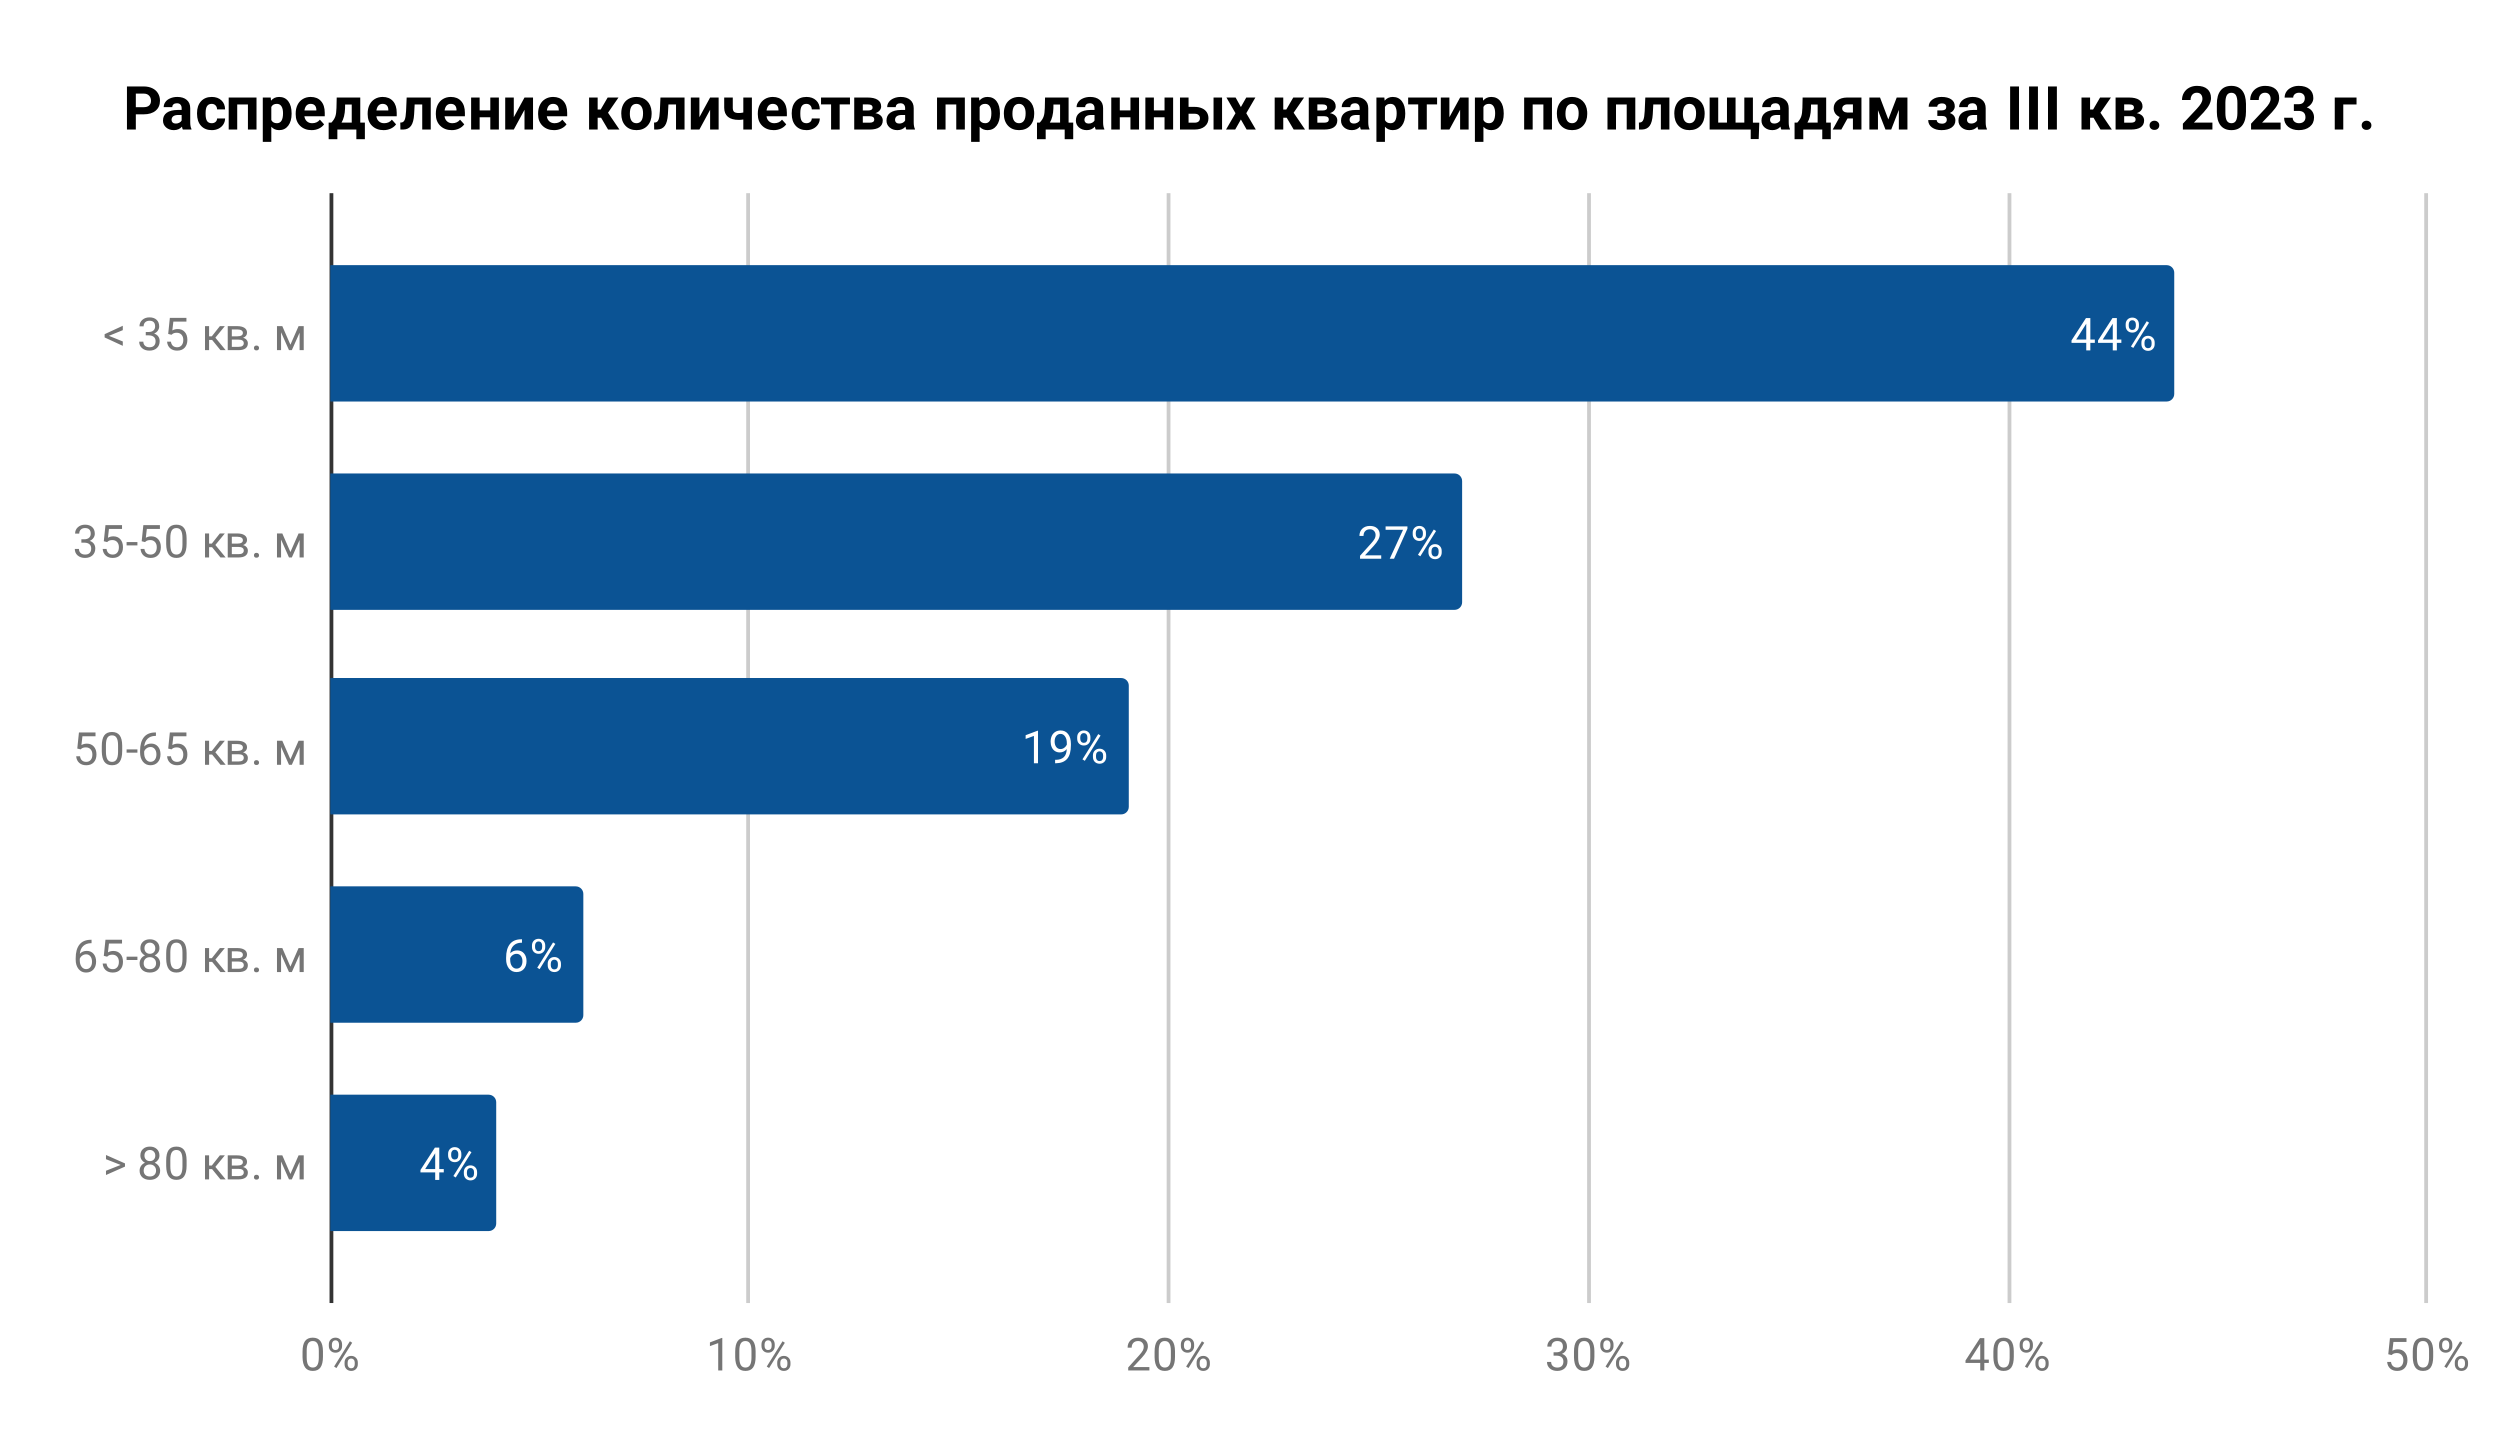 <svg version="1.1" viewBox="0.0 0.0 660.0 384.0" fill="none" stroke="none" stroke-linecap="square" stroke-miterlimit="10" width="660" height="384" xmlns:xlink="http://www.w3.org/1999/xlink" xmlns="http://www.w3.org/2000/svg"><path fill="#ffffff" d="M0 0L660.0 0L660.0 384.0L0 384.0L0 0Z" fill-rule="nonzero"/><path stroke="#333333" stroke-width="1.0" stroke-linecap="butt" d="M87.5 51.5L87.5 343.5" fill-rule="nonzero"/><path stroke="#cccccc" stroke-width="1.0" stroke-linecap="butt" d="M197.5 51.5L197.5 343.5" fill-rule="nonzero"/><path stroke="#cccccc" stroke-width="1.0" stroke-linecap="butt" d="M308.5 51.5L308.5 343.5" fill-rule="nonzero"/><path stroke="#cccccc" stroke-width="1.0" stroke-linecap="butt" d="M419.5 51.5L419.5 343.5" fill-rule="nonzero"/><path stroke="#cccccc" stroke-width="1.0" stroke-linecap="butt" d="M530.5 51.5L530.5 343.5" fill-rule="nonzero"/><path stroke="#cccccc" stroke-width="1.0" stroke-linecap="butt" d="M640.5 51.5L640.5 343.5" fill-rule="nonzero"/><clipPath id="id_0"><path d="M87.2 51.0L640.8 51.0L640.8 343.8L87.2 343.8L87.2 51.0Z" clip-rule="nonzero"/></clipPath><path stroke="#000000" stroke-width="2.0" stroke-linecap="butt" stroke-opacity="0.0" clip-path="url(#id_0)" d="M87.0 106.0L87.0 70.0L572.0 70.0C573.105 70.0 574.0 70.895 574.0 72.0L574.0 104.0C574.0 105.105 573.105 106.0 572.0 106.0Z" fill-rule="nonzero"/><path fill="#0b5394" clip-path="url(#id_0)" d="M87.0 106.0L87.0 70.0L572.0 70.0C573.105 70.0 574.0 70.895 574.0 72.0L574.0 104.0C574.0 105.105 573.105 106.0 572.0 106.0Z" fill-rule="nonzero"/><path stroke="#000000" stroke-width="2.0" stroke-linecap="butt" stroke-opacity="0.0" clip-path="url(#id_0)" d="M87.0 161.0L87.0 125.0L384.0 125.0C385.105 125.0 386.0 125.895 386.0 127.0L386.0 159.0C386.0 160.105 385.105 161.0 384.0 161.0Z" fill-rule="nonzero"/><path fill="#0b5394" clip-path="url(#id_0)" d="M87.0 161.0L87.0 125.0L384.0 125.0C385.105 125.0 386.0 125.895 386.0 127.0L386.0 159.0C386.0 160.105 385.105 161.0 384.0 161.0Z" fill-rule="nonzero"/><path stroke="#000000" stroke-width="2.0" stroke-linecap="butt" stroke-opacity="0.0" clip-path="url(#id_0)" d="M87.0 215.0L87.0 179.0L296.0 179.0C297.105 179.0 298.0 179.895 298.0 181.0L298.0 213.0C298.0 214.105 297.105 215.0 296.0 215.0Z" fill-rule="nonzero"/><path fill="#0b5394" clip-path="url(#id_0)" d="M87.0 215.0L87.0 179.0L296.0 179.0C297.105 179.0 298.0 179.895 298.0 181.0L298.0 213.0C298.0 214.105 297.105 215.0 296.0 215.0Z" fill-rule="nonzero"/><path stroke="#000000" stroke-width="2.0" stroke-linecap="butt" stroke-opacity="0.0" clip-path="url(#id_0)" d="M87.0 270.0L87.0 234.0L152.0 234.0C153.105 234.0 154.0 234.895 154.0 236.0L154.0 268.0C154.0 269.105 153.105 270.0 152.0 270.0Z" fill-rule="nonzero"/><path fill="#0b5394" clip-path="url(#id_0)" d="M87.0 270.0L87.0 234.0L152.0 234.0C153.105 234.0 154.0 234.895 154.0 236.0L154.0 268.0C154.0 269.105 153.105 270.0 152.0 270.0Z" fill-rule="nonzero"/><path stroke="#000000" stroke-width="2.0" stroke-linecap="butt" stroke-opacity="0.0" clip-path="url(#id_0)" d="M87.0 325.0L87.0 289.0L129.0 289.0C130.105 289.0 131.0 289.895 131.0 291.0L131.0 323.0C131.0 324.105 130.105 325.0 129.0 325.0Z" fill-rule="nonzero"/><path fill="#0b5394" clip-path="url(#id_0)" d="M87.0 325.0L87.0 289.0L129.0 289.0C130.105 289.0 131.0 289.895 131.0 291.0L131.0 323.0C131.0 324.105 130.105 325.0 129.0 325.0Z" fill-rule="nonzero"/><path stroke="#0b5394" stroke-width="3.0" stroke-linejoin="round" stroke-linecap="round" d="M551.849 89.641L553.037 89.641L553.037 90.516L551.849 90.516L551.849 92.5L550.771 92.5L550.771 90.516L546.88 90.516L546.88 89.875L550.693 83.969L551.849 83.969L551.849 89.641ZM548.115 89.641L550.771 89.641L550.771 85.453L550.63 85.688L548.115 89.641ZM558.849 89.641L560.037 89.641L560.037 90.516L558.849 90.516L558.849 92.5L557.771 92.5L557.771 90.516L553.88 90.516L553.88 89.875L557.693 83.969L558.849 83.969L558.849 89.641ZM555.115 89.641L557.771 89.641L557.771 85.453L557.63 85.688L555.115 89.641ZM561.177 85.609Q561.177 84.844 561.662 84.344Q562.162 83.844 562.927 83.844Q563.709 83.844 564.193 84.344Q564.677 84.844 564.677 85.641L564.677 86.062Q564.677 86.828 564.177 87.328Q563.693 87.812 562.943 87.812Q562.177 87.812 561.677 87.328Q561.177 86.828 561.177 86.016L561.177 85.609ZM561.99 86.062Q561.99 86.516 562.24 86.812Q562.505 87.109 562.943 87.109Q563.365 87.109 563.615 86.828Q563.865 86.531 563.865 86.031L563.865 85.609Q563.865 85.156 563.615 84.859Q563.365 84.547 562.927 84.547Q562.49 84.547 562.24 84.859Q561.99 85.156 561.99 85.625L561.99 86.062ZM565.334 90.406Q565.334 89.641 565.818 89.156Q566.318 88.656 567.084 88.656Q567.849 88.656 568.334 89.156Q568.834 89.641 568.834 90.453L568.834 90.859Q568.834 91.625 568.349 92.125Q567.865 92.625 567.099 92.625Q566.334 92.625 565.834 92.141Q565.334 91.641 565.334 90.828L565.334 90.406ZM566.146 90.859Q566.146 91.328 566.396 91.625Q566.662 91.922 567.099 91.922Q567.521 91.922 567.771 91.641Q568.021 91.344 568.021 90.844L568.021 90.406Q568.021 89.938 567.755 89.656Q567.505 89.359 567.084 89.359Q566.662 89.359 566.396 89.656Q566.146 89.938 566.146 90.438L566.146 90.859ZM563.193 91.859L562.568 91.469L566.74 84.797L567.349 85.188L563.193 91.859Z" fill-rule="nonzero"/><path fill="#ffffff" d="M551.849 89.641L553.037 89.641L553.037 90.516L551.849 90.516L551.849 92.5L550.771 92.5L550.771 90.516L546.88 90.516L546.88 89.875L550.693 83.969L551.849 83.969L551.849 89.641ZM548.115 89.641L550.771 89.641L550.771 85.453L550.63 85.688L548.115 89.641ZM558.849 89.641L560.037 89.641L560.037 90.516L558.849 90.516L558.849 92.5L557.771 92.5L557.771 90.516L553.88 90.516L553.88 89.875L557.693 83.969L558.849 83.969L558.849 89.641ZM555.115 89.641L557.771 89.641L557.771 85.453L557.63 85.688L555.115 89.641ZM561.177 85.609Q561.177 84.844 561.662 84.344Q562.162 83.844 562.927 83.844Q563.709 83.844 564.193 84.344Q564.677 84.844 564.677 85.641L564.677 86.062Q564.677 86.828 564.177 87.328Q563.693 87.812 562.943 87.812Q562.177 87.812 561.677 87.328Q561.177 86.828 561.177 86.016L561.177 85.609ZM561.99 86.062Q561.99 86.516 562.24 86.812Q562.505 87.109 562.943 87.109Q563.365 87.109 563.615 86.828Q563.865 86.531 563.865 86.031L563.865 85.609Q563.865 85.156 563.615 84.859Q563.365 84.547 562.927 84.547Q562.49 84.547 562.24 84.859Q561.99 85.156 561.99 85.625L561.99 86.062ZM565.334 90.406Q565.334 89.641 565.818 89.156Q566.318 88.656 567.084 88.656Q567.849 88.656 568.334 89.156Q568.834 89.641 568.834 90.453L568.834 90.859Q568.834 91.625 568.349 92.125Q567.865 92.625 567.099 92.625Q566.334 92.625 565.834 92.141Q565.334 91.641 565.334 90.828L565.334 90.406ZM566.146 90.859Q566.146 91.328 566.396 91.625Q566.662 91.922 567.099 91.922Q567.521 91.922 567.771 91.641Q568.021 91.344 568.021 90.844L568.021 90.406Q568.021 89.938 567.755 89.656Q567.505 89.359 567.084 89.359Q566.662 89.359 566.396 89.656Q566.146 89.938 566.146 90.438L566.146 90.859ZM563.193 91.859L562.568 91.469L566.74 84.797L567.349 85.188L563.193 91.859Z" fill-rule="nonzero"/><path stroke="#0b5394" stroke-width="3.0" stroke-linejoin="round" stroke-linecap="round" d="M364.641 147.5L359.047 147.5L359.047 146.719L362 143.438Q362.656 142.688 362.906 142.234Q363.156 141.766 363.156 141.266Q363.156 140.594 362.75 140.172Q362.36 139.734 361.672 139.734Q360.875 139.734 360.422 140.203Q359.969 140.656 359.969 141.484L358.891 141.484Q358.891 140.297 359.641 139.578Q360.406 138.844 361.672 138.844Q362.875 138.844 363.563 139.469Q364.25 140.094 364.25 141.141Q364.25 142.391 362.641 144.141L360.36 146.609L364.641 146.609L364.641 147.5ZM371.563 139.578L368.031 147.5L366.891 147.5L370.406 139.859L365.797 139.859L365.797 138.969L371.563 138.969L371.563 139.578ZM372.953 140.609Q372.953 139.844 373.438 139.344Q373.938 138.844 374.703 138.844Q375.485 138.844 375.969 139.344Q376.453 139.844 376.453 140.641L376.453 141.062Q376.453 141.828 375.953 142.328Q375.469 142.812 374.719 142.812Q373.953 142.812 373.453 142.328Q372.953 141.828 372.953 141.016L372.953 140.609ZM373.766 141.062Q373.766 141.516 374.016 141.812Q374.281 142.109 374.719 142.109Q375.141 142.109 375.391 141.828Q375.641 141.531 375.641 141.031L375.641 140.609Q375.641 140.156 375.391 139.859Q375.141 139.547 374.703 139.547Q374.266 139.547 374.016 139.859Q373.766 140.156 373.766 140.625L373.766 141.062ZM377.11 145.406Q377.11 144.641 377.594 144.156Q378.094 143.656 378.86 143.656Q379.625 143.656 380.11 144.156Q380.61 144.641 380.61 145.453L380.61 145.859Q380.61 146.625 380.125 147.125Q379.641 147.625 378.875 147.625Q378.11 147.625 377.61 147.141Q377.11 146.641 377.11 145.828L377.11 145.406ZM377.922 145.859Q377.922 146.328 378.172 146.625Q378.438 146.922 378.875 146.922Q379.297 146.922 379.547 146.641Q379.797 146.344 379.797 145.844L379.797 145.406Q379.797 144.938 379.531 144.656Q379.281 144.359 378.86 144.359Q378.438 144.359 378.172 144.656Q377.922 144.938 377.922 145.438L377.922 145.859ZM374.969 146.859L374.344 146.469L378.516 139.797L379.125 140.188L374.969 146.859Z" fill-rule="nonzero"/><path fill="#ffffff" d="M364.641 147.5L359.047 147.5L359.047 146.719L362 143.438Q362.656 142.688 362.906 142.234Q363.156 141.766 363.156 141.266Q363.156 140.594 362.75 140.172Q362.36 139.734 361.672 139.734Q360.875 139.734 360.422 140.203Q359.969 140.656 359.969 141.484L358.891 141.484Q358.891 140.297 359.641 139.578Q360.406 138.844 361.672 138.844Q362.875 138.844 363.563 139.469Q364.25 140.094 364.25 141.141Q364.25 142.391 362.641 144.141L360.36 146.609L364.641 146.609L364.641 147.5ZM371.563 139.578L368.031 147.5L366.891 147.5L370.406 139.859L365.797 139.859L365.797 138.969L371.563 138.969L371.563 139.578ZM372.953 140.609Q372.953 139.844 373.438 139.344Q373.938 138.844 374.703 138.844Q375.485 138.844 375.969 139.344Q376.453 139.844 376.453 140.641L376.453 141.062Q376.453 141.828 375.953 142.328Q375.469 142.812 374.719 142.812Q373.953 142.812 373.453 142.328Q372.953 141.828 372.953 141.016L372.953 140.609ZM373.766 141.062Q373.766 141.516 374.016 141.812Q374.281 142.109 374.719 142.109Q375.141 142.109 375.391 141.828Q375.641 141.531 375.641 141.031L375.641 140.609Q375.641 140.156 375.391 139.859Q375.141 139.547 374.703 139.547Q374.266 139.547 374.016 139.859Q373.766 140.156 373.766 140.625L373.766 141.062ZM377.11 145.406Q377.11 144.641 377.594 144.156Q378.094 143.656 378.86 143.656Q379.625 143.656 380.11 144.156Q380.61 144.641 380.61 145.453L380.61 145.859Q380.61 146.625 380.125 147.125Q379.641 147.625 378.875 147.625Q378.11 147.625 377.61 147.141Q377.11 146.641 377.11 145.828L377.11 145.406ZM377.922 145.859Q377.922 146.328 378.172 146.625Q378.438 146.922 378.875 146.922Q379.297 146.922 379.547 146.641Q379.797 146.344 379.797 145.844L379.797 145.406Q379.797 144.938 379.531 144.656Q379.281 144.359 378.86 144.359Q378.438 144.359 378.172 144.656Q377.922 144.938 377.922 145.438L377.922 145.859ZM374.969 146.859L374.344 146.469L378.516 139.797L379.125 140.188L374.969 146.859Z" fill-rule="nonzero"/><path stroke="#0b5394" stroke-width="3.0" stroke-linejoin="round" stroke-linecap="round" d="M274.034 201.5L272.955 201.5L272.955 194.281L270.768 195.078L270.768 194.094L273.877 192.922L274.034 192.922L274.034 201.5ZM281.627 197.75Q281.299 198.156 280.815 198.406Q280.346 198.641 279.784 198.641Q279.049 198.641 278.502 198.281Q277.955 197.922 277.659 197.266Q277.362 196.594 277.362 195.797Q277.362 194.953 277.674 194.266Q278.002 193.578 278.596 193.219Q279.205 192.844 280.002 192.844Q281.268 192.844 281.987 193.797Q282.721 194.75 282.721 196.375L282.721 196.688Q282.721 199.188 281.737 200.328Q280.752 201.469 278.768 201.5L278.549 201.5L278.549 200.594L278.784 200.594Q280.127 200.562 280.846 199.891Q281.565 199.219 281.627 197.75ZM279.955 197.75Q280.502 197.75 280.955 197.422Q281.424 197.078 281.643 196.594L281.643 196.156Q281.643 195.094 281.174 194.422Q280.705 193.75 280.002 193.75Q279.284 193.75 278.846 194.297Q278.424 194.844 278.424 195.75Q278.424 196.625 278.83 197.188Q279.252 197.75 279.955 197.75ZM284.377 194.609Q284.377 193.844 284.862 193.344Q285.362 192.844 286.127 192.844Q286.909 192.844 287.393 193.344Q287.877 193.844 287.877 194.641L287.877 195.062Q287.877 195.828 287.377 196.328Q286.893 196.812 286.143 196.812Q285.377 196.812 284.877 196.328Q284.377 195.828 284.377 195.016L284.377 194.609ZM285.19 195.062Q285.19 195.516 285.44 195.812Q285.705 196.109 286.143 196.109Q286.565 196.109 286.815 195.828Q287.065 195.531 287.065 195.031L287.065 194.609Q287.065 194.156 286.815 193.859Q286.565 193.547 286.127 193.547Q285.69 193.547 285.44 193.859Q285.19 194.156 285.19 194.625L285.19 195.062ZM288.534 199.406Q288.534 198.641 289.018 198.156Q289.518 197.656 290.284 197.656Q291.049 197.656 291.534 198.156Q292.034 198.641 292.034 199.453L292.034 199.859Q292.034 200.625 291.549 201.125Q291.065 201.625 290.299 201.625Q289.534 201.625 289.034 201.141Q288.534 200.641 288.534 199.828L288.534 199.406ZM289.346 199.859Q289.346 200.328 289.596 200.625Q289.862 200.922 290.299 200.922Q290.721 200.922 290.971 200.641Q291.221 200.344 291.221 199.844L291.221 199.406Q291.221 198.938 290.955 198.656Q290.705 198.359 290.284 198.359Q289.862 198.359 289.596 198.656Q289.346 198.938 289.346 199.438L289.346 199.859ZM286.393 200.859L285.768 200.469L289.94 193.797L290.549 194.188L286.393 200.859Z" fill-rule="nonzero"/><path fill="#ffffff" d="M274.034 201.5L272.955 201.5L272.955 194.281L270.768 195.078L270.768 194.094L273.877 192.922L274.034 192.922L274.034 201.5ZM281.627 197.75Q281.299 198.156 280.815 198.406Q280.346 198.641 279.784 198.641Q279.049 198.641 278.502 198.281Q277.955 197.922 277.659 197.266Q277.362 196.594 277.362 195.797Q277.362 194.953 277.674 194.266Q278.002 193.578 278.596 193.219Q279.205 192.844 280.002 192.844Q281.268 192.844 281.987 193.797Q282.721 194.75 282.721 196.375L282.721 196.688Q282.721 199.188 281.737 200.328Q280.752 201.469 278.768 201.5L278.549 201.5L278.549 200.594L278.784 200.594Q280.127 200.562 280.846 199.891Q281.565 199.219 281.627 197.75ZM279.955 197.75Q280.502 197.75 280.955 197.422Q281.424 197.078 281.643 196.594L281.643 196.156Q281.643 195.094 281.174 194.422Q280.705 193.75 280.002 193.75Q279.284 193.75 278.846 194.297Q278.424 194.844 278.424 195.75Q278.424 196.625 278.83 197.188Q279.252 197.75 279.955 197.75ZM284.377 194.609Q284.377 193.844 284.862 193.344Q285.362 192.844 286.127 192.844Q286.909 192.844 287.393 193.344Q287.877 193.844 287.877 194.641L287.877 195.062Q287.877 195.828 287.377 196.328Q286.893 196.812 286.143 196.812Q285.377 196.812 284.877 196.328Q284.377 195.828 284.377 195.016L284.377 194.609ZM285.19 195.062Q285.19 195.516 285.44 195.812Q285.705 196.109 286.143 196.109Q286.565 196.109 286.815 195.828Q287.065 195.531 287.065 195.031L287.065 194.609Q287.065 194.156 286.815 193.859Q286.565 193.547 286.127 193.547Q285.69 193.547 285.44 193.859Q285.19 194.156 285.19 194.625L285.19 195.062ZM288.534 199.406Q288.534 198.641 289.018 198.156Q289.518 197.656 290.284 197.656Q291.049 197.656 291.534 198.156Q292.034 198.641 292.034 199.453L292.034 199.859Q292.034 200.625 291.549 201.125Q291.065 201.625 290.299 201.625Q289.534 201.625 289.034 201.141Q288.534 200.641 288.534 199.828L288.534 199.406ZM289.346 199.859Q289.346 200.328 289.596 200.625Q289.862 200.922 290.299 200.922Q290.721 200.922 290.971 200.641Q291.221 200.344 291.221 199.844L291.221 199.406Q291.221 198.938 290.955 198.656Q290.705 198.359 290.284 198.359Q289.862 198.359 289.596 198.656Q289.346 198.938 289.346 199.438L289.346 199.859ZM286.393 200.859L285.768 200.469L289.94 193.797L290.549 194.188L286.393 200.859Z" fill-rule="nonzero"/><path stroke="#0b5394" stroke-width="3.0" stroke-linejoin="round" stroke-linecap="round" d="M137.801 247.969L137.801 248.875L137.598 248.875Q136.332 248.906 135.582 249.641Q134.832 250.359 134.707 251.672Q135.394 250.906 136.551 250.906Q137.66 250.906 138.332 251.688Q139.004 252.469 139.004 253.719Q139.004 255.031 138.285 255.828Q137.566 256.625 136.348 256.625Q135.129 256.625 134.363 255.688Q133.613 254.734 133.613 253.25L133.613 252.844Q133.613 250.484 134.613 249.234Q135.613 247.984 137.598 247.969L137.801 247.969ZM136.379 251.812Q135.816 251.812 135.348 252.141Q134.879 252.469 134.691 252.984L134.691 253.375Q134.691 254.438 135.16 255.078Q135.644 255.719 136.348 255.719Q137.082 255.719 137.504 255.188Q137.926 254.641 137.926 253.766Q137.926 252.891 137.504 252.359Q137.082 251.812 136.379 251.812ZM140.441 249.609Q140.441 248.844 140.926 248.344Q141.426 247.844 142.191 247.844Q142.973 247.844 143.457 248.344Q143.941 248.844 143.941 249.641L143.941 250.062Q143.941 250.828 143.441 251.328Q142.957 251.812 142.207 251.812Q141.441 251.812 140.941 251.328Q140.441 250.828 140.441 250.016L140.441 249.609ZM141.254 250.062Q141.254 250.516 141.504 250.812Q141.769 251.109 142.207 251.109Q142.629 251.109 142.879 250.828Q143.129 250.531 143.129 250.031L143.129 249.609Q143.129 249.156 142.879 248.859Q142.629 248.547 142.191 248.547Q141.754 248.547 141.504 248.859Q141.254 249.156 141.254 249.625L141.254 250.062ZM144.598 254.406Q144.598 253.641 145.082 253.156Q145.582 252.656 146.348 252.656Q147.113 252.656 147.598 253.156Q148.098 253.641 148.098 254.453L148.098 254.859Q148.098 255.625 147.613 256.125Q147.129 256.625 146.363 256.625Q145.598 256.625 145.098 256.141Q144.598 255.641 144.598 254.828L144.598 254.406ZM145.41 254.859Q145.41 255.328 145.66 255.625Q145.926 255.922 146.363 255.922Q146.785 255.922 147.035 255.641Q147.285 255.344 147.285 254.844L147.285 254.406Q147.285 253.938 147.019 253.656Q146.769 253.359 146.348 253.359Q145.926 253.359 145.66 253.656Q145.41 253.938 145.41 254.438L145.41 254.859ZM142.457 255.859L141.832 255.469L146.004 248.797L146.613 249.188L142.457 255.859Z" fill-rule="nonzero"/><path fill="#ffffff" d="M137.801 247.969L137.801 248.875L137.598 248.875Q136.332 248.906 135.582 249.641Q134.832 250.359 134.707 251.672Q135.394 250.906 136.551 250.906Q137.66 250.906 138.332 251.688Q139.004 252.469 139.004 253.719Q139.004 255.031 138.285 255.828Q137.566 256.625 136.348 256.625Q135.129 256.625 134.363 255.688Q133.613 254.734 133.613 253.25L133.613 252.844Q133.613 250.484 134.613 249.234Q135.613 247.984 137.598 247.969L137.801 247.969ZM136.379 251.812Q135.816 251.812 135.348 252.141Q134.879 252.469 134.691 252.984L134.691 253.375Q134.691 254.438 135.16 255.078Q135.644 255.719 136.348 255.719Q137.082 255.719 137.504 255.188Q137.926 254.641 137.926 253.766Q137.926 252.891 137.504 252.359Q137.082 251.812 136.379 251.812ZM140.441 249.609Q140.441 248.844 140.926 248.344Q141.426 247.844 142.191 247.844Q142.973 247.844 143.457 248.344Q143.941 248.844 143.941 249.641L143.941 250.062Q143.941 250.828 143.441 251.328Q142.957 251.812 142.207 251.812Q141.441 251.812 140.941 251.328Q140.441 250.828 140.441 250.016L140.441 249.609ZM141.254 250.062Q141.254 250.516 141.504 250.812Q141.769 251.109 142.207 251.109Q142.629 251.109 142.879 250.828Q143.129 250.531 143.129 250.031L143.129 249.609Q143.129 249.156 142.879 248.859Q142.629 248.547 142.191 248.547Q141.754 248.547 141.504 248.859Q141.254 249.156 141.254 249.625L141.254 250.062ZM144.598 254.406Q144.598 253.641 145.082 253.156Q145.582 252.656 146.348 252.656Q147.113 252.656 147.598 253.156Q148.098 253.641 148.098 254.453L148.098 254.859Q148.098 255.625 147.613 256.125Q147.129 256.625 146.363 256.625Q145.598 256.625 145.098 256.141Q144.598 255.641 144.598 254.828L144.598 254.406ZM145.41 254.859Q145.41 255.328 145.66 255.625Q145.926 255.922 146.363 255.922Q146.785 255.922 147.035 255.641Q147.285 255.344 147.285 254.844L147.285 254.406Q147.285 253.938 147.019 253.656Q146.769 253.359 146.348 253.359Q145.926 253.359 145.66 253.656Q145.41 253.938 145.41 254.438L145.41 254.859ZM142.457 255.859L141.832 255.469L146.004 248.797L146.613 249.188L142.457 255.859Z" fill-rule="nonzero"/><path stroke="#0b5394" stroke-width="3.0" stroke-linejoin="round" stroke-linecap="round" d="M115.969 308.641L117.157 308.641L117.157 309.516L115.969 309.516L115.969 311.5L114.891 311.5L114.891 309.516L111.001 309.516L111.001 308.875L114.813 302.969L115.969 302.969L115.969 308.641ZM112.235 308.641L114.891 308.641L114.891 304.453L114.751 304.688L112.235 308.641ZM118.297 304.609Q118.297 303.844 118.782 303.344Q119.282 302.844 120.047 302.844Q120.829 302.844 121.313 303.344Q121.797 303.844 121.797 304.641L121.797 305.062Q121.797 305.828 121.297 306.328Q120.813 306.812 120.063 306.812Q119.297 306.812 118.797 306.328Q118.297 305.828 118.297 305.016L118.297 304.609ZM119.11 305.062Q119.11 305.516 119.36 305.812Q119.626 306.109 120.063 306.109Q120.485 306.109 120.735 305.828Q120.985 305.531 120.985 305.031L120.985 304.609Q120.985 304.156 120.735 303.859Q120.485 303.547 120.047 303.547Q119.61 303.547 119.36 303.859Q119.11 304.156 119.11 304.625L119.11 305.062ZM122.454 309.406Q122.454 308.641 122.938 308.156Q123.438 307.656 124.204 307.656Q124.969 307.656 125.454 308.156Q125.954 308.641 125.954 309.453L125.954 309.859Q125.954 310.625 125.469 311.125Q124.985 311.625 124.219 311.625Q123.454 311.625 122.954 311.141Q122.454 310.641 122.454 309.828L122.454 309.406ZM123.266 309.859Q123.266 310.328 123.516 310.625Q123.782 310.922 124.219 310.922Q124.641 310.922 124.891 310.641Q125.141 310.344 125.141 309.844L125.141 309.406Q125.141 308.938 124.876 308.656Q124.626 308.359 124.204 308.359Q123.782 308.359 123.516 308.656Q123.266 308.938 123.266 309.438L123.266 309.859ZM120.313 310.859L119.688 310.469L123.86 303.797L124.469 304.188L120.313 310.859Z" fill-rule="nonzero"/><path fill="#ffffff" d="M115.969 308.641L117.157 308.641L117.157 309.516L115.969 309.516L115.969 311.5L114.891 311.5L114.891 309.516L111.001 309.516L111.001 308.875L114.813 302.969L115.969 302.969L115.969 308.641ZM112.235 308.641L114.891 308.641L114.891 304.453L114.751 304.688L112.235 308.641ZM118.297 304.609Q118.297 303.844 118.782 303.344Q119.282 302.844 120.047 302.844Q120.829 302.844 121.313 303.344Q121.797 303.844 121.797 304.641L121.797 305.062Q121.797 305.828 121.297 306.328Q120.813 306.812 120.063 306.812Q119.297 306.812 118.797 306.328Q118.297 305.828 118.297 305.016L118.297 304.609ZM119.11 305.062Q119.11 305.516 119.36 305.812Q119.626 306.109 120.063 306.109Q120.485 306.109 120.735 305.828Q120.985 305.531 120.985 305.031L120.985 304.609Q120.985 304.156 120.735 303.859Q120.485 303.547 120.047 303.547Q119.61 303.547 119.36 303.859Q119.11 304.156 119.11 304.625L119.11 305.062ZM122.454 309.406Q122.454 308.641 122.938 308.156Q123.438 307.656 124.204 307.656Q124.969 307.656 125.454 308.156Q125.954 308.641 125.954 309.453L125.954 309.859Q125.954 310.625 125.469 311.125Q124.985 311.625 124.219 311.625Q123.454 311.625 122.954 311.141Q122.454 310.641 122.454 309.828L122.454 309.406ZM123.266 309.859Q123.266 310.328 123.516 310.625Q123.782 310.922 124.219 310.922Q124.641 310.922 124.891 310.641Q125.141 310.344 125.141 309.844L125.141 309.406Q125.141 308.938 124.876 308.656Q124.626 308.359 124.204 308.359Q123.782 308.359 123.516 308.656Q123.266 308.938 123.266 309.438L123.266 309.859ZM120.313 310.859L119.688 310.469L123.86 303.797L124.469 304.188L120.313 310.859Z" fill-rule="nonzero"/><path fill="#757575" d="M28.747 88.661L32.419 90.145L32.419 91.301L27.622 89.083L27.622 88.223L32.419 86.005L32.419 87.161L28.747 88.661ZM38.481 87.645L39.294 87.645Q40.075 87.63 40.513 87.239Q40.95 86.848 40.95 86.176Q40.95 84.676 39.45 84.676Q38.747 84.676 38.325 85.083Q37.919 85.489 37.919 86.145L36.825 86.145Q36.825 85.13 37.559 84.458Q38.309 83.786 39.45 83.786Q40.653 83.786 41.341 84.426Q42.028 85.067 42.028 86.208Q42.028 86.77 41.669 87.286Q41.309 87.801 40.684 88.067Q41.388 88.286 41.763 88.801Q42.153 89.317 42.153 90.067Q42.153 91.208 41.403 91.895Q40.653 92.567 39.45 92.567Q38.263 92.567 37.497 91.911Q36.747 91.255 36.747 90.192L37.841 90.192Q37.841 90.864 38.278 91.27Q38.716 91.676 39.466 91.676Q40.247 91.676 40.653 91.27Q41.075 90.848 41.075 90.083Q41.075 89.348 40.622 88.958Q40.169 88.551 39.294 88.536L38.481 88.536L38.481 87.645ZM44.403 88.161L44.841 83.911L49.216 83.911L49.216 84.911L45.763 84.911L45.497 87.239Q46.138 86.864 46.934 86.864Q48.091 86.864 48.778 87.645Q49.466 88.411 49.466 89.723Q49.466 91.036 48.747 91.801Q48.044 92.567 46.763 92.567Q45.638 92.567 44.919 91.942Q44.2 91.301 44.106 90.192L45.122 90.192Q45.231 90.926 45.653 91.301Q46.075 91.676 46.763 91.676Q47.513 91.676 47.95 91.161Q48.388 90.645 48.388 89.739Q48.388 88.88 47.919 88.364Q47.45 87.848 46.669 87.848Q45.966 87.848 45.559 88.145L45.278 88.38L44.403 88.161ZM55.997 89.739L55.2 89.739L55.2 92.442L54.122 92.442L54.122 86.098L55.2 86.098L55.2 88.786L55.919 88.786L58.044 86.098L59.356 86.098L56.856 89.145L59.575 92.442L58.2 92.442L55.997 89.739ZM60.122 92.442L60.122 86.098L62.591 86.098Q63.856 86.098 64.528 86.551Q65.216 86.989 65.216 87.848Q65.216 88.286 64.95 88.645Q64.684 88.989 64.169 89.176Q64.747 89.317 65.091 89.708Q65.434 90.098 65.434 90.645Q65.434 91.52 64.794 91.989Q64.153 92.442 62.981 92.442L60.122 92.442ZM61.2 89.661L61.2 91.567L62.997 91.567Q63.684 91.567 64.013 91.317Q64.356 91.067 64.356 90.614Q64.356 89.661 62.95 89.661L61.2 89.661ZM61.2 88.786L62.606 88.786Q64.122 88.786 64.122 87.895Q64.122 87.005 62.684 86.973L61.2 86.973L61.2 88.786ZM67.044 91.88Q67.044 91.598 67.2 91.411Q67.372 91.223 67.7 91.223Q68.044 91.223 68.216 91.411Q68.388 91.598 68.388 91.88Q68.388 92.145 68.216 92.333Q68.044 92.505 67.7 92.505Q67.372 92.505 67.2 92.333Q67.044 92.145 67.044 91.88ZM76.669 91.005L78.825 86.098L80.184 86.098L80.184 92.442L79.091 92.442L79.091 87.833L77.044 92.442L76.294 92.442L74.2 87.723L74.2 92.442L73.122 92.442L73.122 86.098L74.528 86.098L76.669 91.005Z" fill-rule="nonzero"/><path fill="#757575" d="M21.481 142.374L22.294 142.374Q23.075 142.359 23.512 141.968Q23.95 141.577 23.95 140.905Q23.95 139.405 22.45 139.405Q21.747 139.405 21.325 139.812Q20.919 140.218 20.919 140.874L19.825 140.874Q19.825 139.859 20.559 139.187Q21.309 138.515 22.45 138.515Q23.653 138.515 24.341 139.155Q25.028 139.796 25.028 140.937Q25.028 141.499 24.669 142.015Q24.309 142.53 23.684 142.796Q24.387 143.015 24.762 143.53Q25.153 144.046 25.153 144.796Q25.153 145.937 24.403 146.624Q23.653 147.296 22.45 147.296Q21.262 147.296 20.497 146.64Q19.747 145.984 19.747 144.921L20.841 144.921Q20.841 145.593 21.278 145.999Q21.716 146.405 22.466 146.405Q23.247 146.405 23.653 145.999Q24.075 145.577 24.075 144.812Q24.075 144.077 23.622 143.687Q23.169 143.28 22.294 143.265L21.481 143.265L21.481 142.374ZM27.403 142.89L27.841 138.64L32.216 138.64L32.216 139.64L28.762 139.64L28.497 141.968Q29.137 141.593 29.934 141.593Q31.091 141.593 31.778 142.374Q32.466 143.14 32.466 144.452Q32.466 145.765 31.747 146.53Q31.044 147.296 29.762 147.296Q28.637 147.296 27.919 146.671Q27.2 146.03 27.106 144.921L28.122 144.921Q28.231 145.655 28.653 146.03Q29.075 146.405 29.762 146.405Q30.512 146.405 30.95 145.89Q31.387 145.374 31.387 144.468Q31.387 143.609 30.919 143.093Q30.45 142.577 29.669 142.577Q28.966 142.577 28.559 142.874L28.278 143.109L27.403 142.89ZM36.278 143.984L33.419 143.984L33.419 143.109L36.278 143.109L36.278 143.984ZM37.403 142.89L37.841 138.64L42.216 138.64L42.216 139.64L38.763 139.64L38.497 141.968Q39.138 141.593 39.934 141.593Q41.091 141.593 41.778 142.374Q42.466 143.14 42.466 144.452Q42.466 145.765 41.747 146.53Q41.044 147.296 39.763 147.296Q38.638 147.296 37.919 146.671Q37.2 146.03 37.106 144.921L38.122 144.921Q38.231 145.655 38.653 146.03Q39.075 146.405 39.763 146.405Q40.513 146.405 40.95 145.89Q41.388 145.374 41.388 144.468Q41.388 143.609 40.919 143.093Q40.45 142.577 39.669 142.577Q38.966 142.577 38.559 142.874L38.278 143.109L37.403 142.89ZM49.263 143.53Q49.263 145.437 48.606 146.374Q47.966 147.296 46.575 147.296Q45.216 147.296 44.559 146.39Q43.903 145.484 43.872 143.671L43.872 142.234Q43.872 140.343 44.513 139.437Q45.169 138.515 46.559 138.515Q47.934 138.515 48.591 139.405Q49.247 140.28 49.263 142.124L49.263 143.53ZM48.169 142.046Q48.169 140.671 47.778 140.046Q47.403 139.405 46.559 139.405Q45.731 139.405 45.341 140.046Q44.966 140.671 44.966 141.968L44.966 143.702Q44.966 145.077 45.356 145.749Q45.763 146.405 46.575 146.405Q47.372 146.405 47.763 145.78Q48.153 145.155 48.169 143.827L48.169 142.046ZM55.997 144.468L55.2 144.468L55.2 147.171L54.122 147.171L54.122 140.827L55.2 140.827L55.2 143.515L55.919 143.515L58.044 140.827L59.356 140.827L56.856 143.874L59.575 147.171L58.2 147.171L55.997 144.468ZM60.122 147.171L60.122 140.827L62.591 140.827Q63.856 140.827 64.528 141.28Q65.216 141.718 65.216 142.577Q65.216 143.015 64.95 143.374Q64.684 143.718 64.169 143.905Q64.747 144.046 65.091 144.437Q65.434 144.827 65.434 145.374Q65.434 146.249 64.794 146.718Q64.153 147.171 62.981 147.171L60.122 147.171ZM61.2 144.39L61.2 146.296L62.997 146.296Q63.684 146.296 64.013 146.046Q64.356 145.796 64.356 145.343Q64.356 144.39 62.95 144.39L61.2 144.39ZM61.2 143.515L62.606 143.515Q64.122 143.515 64.122 142.624Q64.122 141.734 62.684 141.702L61.2 141.702L61.2 143.515ZM67.044 146.609Q67.044 146.327 67.2 146.14Q67.372 145.952 67.7 145.952Q68.044 145.952 68.216 146.14Q68.388 146.327 68.388 146.609Q68.388 146.874 68.216 147.062Q68.044 147.234 67.7 147.234Q67.372 147.234 67.2 147.062Q67.044 146.874 67.044 146.609ZM76.669 145.734L78.825 140.827L80.184 140.827L80.184 147.171L79.091 147.171L79.091 142.562L77.044 147.171L76.294 147.171L74.2 142.452L74.2 147.171L73.122 147.171L73.122 140.827L74.528 140.827L76.669 145.734Z" fill-rule="nonzero"/><path fill="#757575" d="M20.403 197.619L20.841 193.369L25.216 193.369L25.216 194.369L21.762 194.369L21.497 196.697Q22.137 196.322 22.934 196.322Q24.091 196.322 24.778 197.103Q25.466 197.869 25.466 199.181Q25.466 200.494 24.747 201.259Q24.044 202.025 22.762 202.025Q21.637 202.025 20.919 201.4Q20.2 200.759 20.106 199.65L21.122 199.65Q21.231 200.384 21.653 200.759Q22.075 201.134 22.762 201.134Q23.512 201.134 23.95 200.619Q24.387 200.103 24.387 199.197Q24.387 198.338 23.919 197.822Q23.45 197.306 22.669 197.306Q21.966 197.306 21.559 197.603L21.278 197.838L20.403 197.619ZM32.263 198.259Q32.263 200.166 31.606 201.103Q30.966 202.025 29.575 202.025Q28.216 202.025 27.559 201.119Q26.903 200.213 26.872 198.4L26.872 196.963Q26.872 195.072 27.512 194.166Q28.169 193.244 29.559 193.244Q30.934 193.244 31.591 194.134Q32.247 195.009 32.263 196.853L32.263 198.259ZM31.169 196.775Q31.169 195.4 30.778 194.775Q30.403 194.134 29.559 194.134Q28.731 194.134 28.341 194.775Q27.966 195.4 27.966 196.697L27.966 198.431Q27.966 199.806 28.356 200.478Q28.762 201.134 29.575 201.134Q30.372 201.134 30.762 200.509Q31.153 199.884 31.169 198.556L31.169 196.775ZM36.278 198.713L33.419 198.713L33.419 197.838L36.278 197.838L36.278 198.713ZM41.169 193.369L41.169 194.275L40.966 194.275Q39.7 194.306 38.95 195.041Q38.2 195.759 38.075 197.072Q38.763 196.306 39.919 196.306Q41.028 196.306 41.7 197.088Q42.372 197.869 42.372 199.119Q42.372 200.431 41.653 201.228Q40.934 202.025 39.716 202.025Q38.497 202.025 37.731 201.088Q36.981 200.134 36.981 198.65L36.981 198.244Q36.981 195.884 37.981 194.634Q38.981 193.384 40.966 193.369L41.169 193.369ZM39.747 197.213Q39.184 197.213 38.716 197.541Q38.247 197.869 38.059 198.384L38.059 198.775Q38.059 199.838 38.528 200.478Q39.013 201.119 39.716 201.119Q40.45 201.119 40.872 200.588Q41.294 200.041 41.294 199.166Q41.294 198.291 40.872 197.759Q40.45 197.213 39.747 197.213ZM44.403 197.619L44.841 193.369L49.216 193.369L49.216 194.369L45.763 194.369L45.497 196.697Q46.138 196.322 46.934 196.322Q48.091 196.322 48.778 197.103Q49.466 197.869 49.466 199.181Q49.466 200.494 48.747 201.259Q48.044 202.025 46.763 202.025Q45.638 202.025 44.919 201.4Q44.2 200.759 44.106 199.65L45.122 199.65Q45.231 200.384 45.653 200.759Q46.075 201.134 46.763 201.134Q47.513 201.134 47.95 200.619Q48.388 200.103 48.388 199.197Q48.388 198.338 47.919 197.822Q47.45 197.306 46.669 197.306Q45.966 197.306 45.559 197.603L45.278 197.838L44.403 197.619ZM55.997 199.197L55.2 199.197L55.2 201.9L54.122 201.9L54.122 195.556L55.2 195.556L55.2 198.244L55.919 198.244L58.044 195.556L59.356 195.556L56.856 198.603L59.575 201.9L58.2 201.9L55.997 199.197ZM60.122 201.9L60.122 195.556L62.591 195.556Q63.856 195.556 64.528 196.009Q65.216 196.447 65.216 197.306Q65.216 197.744 64.95 198.103Q64.684 198.447 64.169 198.634Q64.747 198.775 65.091 199.166Q65.434 199.556 65.434 200.103Q65.434 200.978 64.794 201.447Q64.153 201.9 62.981 201.9L60.122 201.9ZM61.2 199.119L61.2 201.025L62.997 201.025Q63.684 201.025 64.013 200.775Q64.356 200.525 64.356 200.072Q64.356 199.119 62.95 199.119L61.2 199.119ZM61.2 198.244L62.606 198.244Q64.122 198.244 64.122 197.353Q64.122 196.463 62.684 196.431L61.2 196.431L61.2 198.244ZM67.044 201.338Q67.044 201.056 67.2 200.869Q67.372 200.681 67.7 200.681Q68.044 200.681 68.216 200.869Q68.388 201.056 68.388 201.338Q68.388 201.603 68.216 201.791Q68.044 201.963 67.7 201.963Q67.372 201.963 67.2 201.791Q67.044 201.603 67.044 201.338ZM76.669 200.463L78.825 195.556L80.184 195.556L80.184 201.9L79.091 201.9L79.091 197.291L77.044 201.9L76.294 201.9L74.2 197.181L74.2 201.9L73.122 201.9L73.122 195.556L74.528 195.556L76.669 200.463Z" fill-rule="nonzero"/><path fill="#757575" d="M24.169 248.098L24.169 249.004L23.966 249.004Q22.7 249.035 21.95 249.77Q21.2 250.488 21.075 251.801Q21.762 251.035 22.919 251.035Q24.028 251.035 24.7 251.816Q25.372 252.598 25.372 253.848Q25.372 255.16 24.653 255.957Q23.934 256.754 22.716 256.754Q21.497 256.754 20.731 255.816Q19.981 254.863 19.981 253.379L19.981 252.973Q19.981 250.613 20.981 249.363Q21.981 248.113 23.966 248.098L24.169 248.098ZM22.747 251.941Q22.184 251.941 21.716 252.27Q21.247 252.598 21.059 253.113L21.059 253.504Q21.059 254.566 21.528 255.207Q22.012 255.848 22.716 255.848Q23.45 255.848 23.872 255.316Q24.294 254.77 24.294 253.895Q24.294 253.02 23.872 252.488Q23.45 251.941 22.747 251.941ZM27.403 252.348L27.841 248.098L32.216 248.098L32.216 249.098L28.762 249.098L28.497 251.426Q29.137 251.051 29.934 251.051Q31.091 251.051 31.778 251.832Q32.466 252.598 32.466 253.91Q32.466 255.223 31.747 255.988Q31.044 256.754 29.762 256.754Q28.637 256.754 27.919 256.129Q27.2 255.488 27.106 254.379L28.122 254.379Q28.231 255.113 28.653 255.488Q29.075 255.863 29.762 255.863Q30.512 255.863 30.95 255.348Q31.387 254.832 31.387 253.926Q31.387 253.066 30.919 252.551Q30.45 252.035 29.669 252.035Q28.966 252.035 28.559 252.332L28.278 252.566L27.403 252.348ZM36.278 253.441L33.419 253.441L33.419 252.566L36.278 252.566L36.278 253.441ZM42.091 250.316Q42.091 250.957 41.747 251.457Q41.403 251.957 40.841 252.238Q41.497 252.52 41.888 253.082Q42.278 253.629 42.278 254.332Q42.278 255.426 41.528 256.098Q40.794 256.754 39.575 256.754Q38.341 256.754 37.591 256.098Q36.856 255.426 36.856 254.332Q36.856 253.629 37.231 253.082Q37.606 252.52 38.278 252.238Q37.716 251.957 37.388 251.457Q37.059 250.957 37.059 250.316Q37.059 249.238 37.747 248.613Q38.434 247.973 39.575 247.973Q40.7 247.973 41.388 248.613Q42.091 249.238 42.091 250.316ZM41.2 254.301Q41.2 253.582 40.747 253.145Q40.294 252.691 39.559 252.691Q38.825 252.691 38.372 253.145Q37.934 253.582 37.934 254.316Q37.934 255.035 38.372 255.457Q38.809 255.863 39.575 255.863Q40.325 255.863 40.763 255.441Q41.2 255.02 41.2 254.301ZM39.575 248.863Q38.934 248.863 38.528 249.27Q38.138 249.66 38.138 250.348Q38.138 250.988 38.528 251.395Q38.919 251.801 39.559 251.801Q40.216 251.801 40.606 251.395Q40.997 250.988 40.997 250.348Q40.997 249.691 40.591 249.285Q40.184 248.863 39.575 248.863ZM49.263 252.988Q49.263 254.895 48.606 255.832Q47.966 256.754 46.575 256.754Q45.216 256.754 44.559 255.848Q43.903 254.941 43.872 253.129L43.872 251.691Q43.872 249.801 44.513 248.895Q45.169 247.973 46.559 247.973Q47.934 247.973 48.591 248.863Q49.247 249.738 49.263 251.582L49.263 252.988ZM48.169 251.504Q48.169 250.129 47.778 249.504Q47.403 248.863 46.559 248.863Q45.731 248.863 45.341 249.504Q44.966 250.129 44.966 251.426L44.966 253.16Q44.966 254.535 45.356 255.207Q45.763 255.863 46.575 255.863Q47.372 255.863 47.763 255.238Q48.153 254.613 48.169 253.285L48.169 251.504ZM55.997 253.926L55.2 253.926L55.2 256.629L54.122 256.629L54.122 250.285L55.2 250.285L55.2 252.973L55.919 252.973L58.044 250.285L59.356 250.285L56.856 253.332L59.575 256.629L58.2 256.629L55.997 253.926ZM60.122 256.629L60.122 250.285L62.591 250.285Q63.856 250.285 64.528 250.738Q65.216 251.176 65.216 252.035Q65.216 252.473 64.95 252.832Q64.684 253.176 64.169 253.363Q64.747 253.504 65.091 253.895Q65.434 254.285 65.434 254.832Q65.434 255.707 64.794 256.176Q64.153 256.629 62.981 256.629L60.122 256.629ZM61.2 253.848L61.2 255.754L62.997 255.754Q63.684 255.754 64.013 255.504Q64.356 255.254 64.356 254.801Q64.356 253.848 62.95 253.848L61.2 253.848ZM61.2 252.973L62.606 252.973Q64.122 252.973 64.122 252.082Q64.122 251.191 62.684 251.16L61.2 251.16L61.2 252.973ZM67.044 256.066Q67.044 255.785 67.2 255.598Q67.372 255.41 67.7 255.41Q68.044 255.41 68.216 255.598Q68.388 255.785 68.388 256.066Q68.388 256.332 68.216 256.52Q68.044 256.691 67.7 256.691Q67.372 256.691 67.2 256.52Q67.044 256.332 67.044 256.066ZM76.669 255.191L78.825 250.285L80.184 250.285L80.184 256.629L79.091 256.629L79.091 252.02L77.044 256.629L76.294 256.629L74.2 251.91L74.2 256.629L73.122 256.629L73.122 250.285L74.528 250.285L76.669 255.191Z" fill-rule="nonzero"/><path fill="#757575" d="M31.856 307.545L27.981 306.03L27.981 304.92L32.997 307.139L32.997 307.983L27.981 310.202L27.981 309.077L31.856 307.545ZM42.091 305.045Q42.091 305.686 41.747 306.186Q41.403 306.686 40.841 306.967Q41.497 307.249 41.888 307.811Q42.278 308.358 42.278 309.061Q42.278 310.155 41.528 310.827Q40.794 311.483 39.575 311.483Q38.341 311.483 37.591 310.827Q36.856 310.155 36.856 309.061Q36.856 308.358 37.231 307.811Q37.606 307.249 38.278 306.967Q37.716 306.686 37.388 306.186Q37.059 305.686 37.059 305.045Q37.059 303.967 37.747 303.342Q38.434 302.702 39.575 302.702Q40.7 302.702 41.388 303.342Q42.091 303.967 42.091 305.045ZM41.2 309.03Q41.2 308.311 40.747 307.874Q40.294 307.42 39.559 307.42Q38.825 307.42 38.372 307.874Q37.934 308.311 37.934 309.045Q37.934 309.764 38.372 310.186Q38.809 310.592 39.575 310.592Q40.325 310.592 40.763 310.17Q41.2 309.749 41.2 309.03ZM39.575 303.592Q38.934 303.592 38.528 303.999Q38.138 304.389 38.138 305.077Q38.138 305.717 38.528 306.124Q38.919 306.53 39.559 306.53Q40.216 306.53 40.606 306.124Q40.997 305.717 40.997 305.077Q40.997 304.42 40.591 304.014Q40.184 303.592 39.575 303.592ZM49.263 307.717Q49.263 309.624 48.606 310.561Q47.966 311.483 46.575 311.483Q45.216 311.483 44.559 310.577Q43.903 309.67 43.872 307.858L43.872 306.42Q43.872 304.53 44.513 303.624Q45.169 302.702 46.559 302.702Q47.934 302.702 48.591 303.592Q49.247 304.467 49.263 306.311L49.263 307.717ZM48.169 306.233Q48.169 304.858 47.778 304.233Q47.403 303.592 46.559 303.592Q45.731 303.592 45.341 304.233Q44.966 304.858 44.966 306.155L44.966 307.889Q44.966 309.264 45.356 309.936Q45.763 310.592 46.575 310.592Q47.372 310.592 47.763 309.967Q48.153 309.342 48.169 308.014L48.169 306.233ZM55.997 308.655L55.2 308.655L55.2 311.358L54.122 311.358L54.122 305.014L55.2 305.014L55.2 307.702L55.919 307.702L58.044 305.014L59.356 305.014L56.856 308.061L59.575 311.358L58.2 311.358L55.997 308.655ZM60.122 311.358L60.122 305.014L62.591 305.014Q63.856 305.014 64.528 305.467Q65.216 305.905 65.216 306.764Q65.216 307.202 64.95 307.561Q64.684 307.905 64.169 308.092Q64.747 308.233 65.091 308.624Q65.434 309.014 65.434 309.561Q65.434 310.436 64.794 310.905Q64.153 311.358 62.981 311.358L60.122 311.358ZM61.2 308.577L61.2 310.483L62.997 310.483Q63.684 310.483 64.013 310.233Q64.356 309.983 64.356 309.53Q64.356 308.577 62.95 308.577L61.2 308.577ZM61.2 307.702L62.606 307.702Q64.122 307.702 64.122 306.811Q64.122 305.92 62.684 305.889L61.2 305.889L61.2 307.702ZM67.044 310.795Q67.044 310.514 67.2 310.327Q67.372 310.139 67.7 310.139Q68.044 310.139 68.216 310.327Q68.388 310.514 68.388 310.795Q68.388 311.061 68.216 311.249Q68.044 311.42 67.7 311.42Q67.372 311.42 67.2 311.249Q67.044 311.061 67.044 310.795ZM76.669 309.92L78.825 305.014L80.184 305.014L80.184 311.358L79.091 311.358L79.091 306.749L77.044 311.358L76.294 311.358L74.2 306.639L74.2 311.358L73.122 311.358L73.122 305.014L74.528 305.014L76.669 309.92Z" fill-rule="nonzero"/><path fill="#757575" d="M85.263 358.159Q85.263 360.066 84.606 361.003Q83.966 361.925 82.575 361.925Q81.216 361.925 80.559 361.019Q79.903 360.113 79.872 358.3L79.872 356.863Q79.872 354.972 80.513 354.066Q81.169 353.144 82.559 353.144Q83.934 353.144 84.591 354.034Q85.247 354.909 85.263 356.753L85.263 358.159ZM84.169 356.675Q84.169 355.3 83.778 354.675Q83.403 354.034 82.559 354.034Q81.731 354.034 81.341 354.675Q80.966 355.3 80.966 356.597L80.966 358.331Q80.966 359.706 81.356 360.378Q81.763 361.034 82.575 361.034Q83.372 361.034 83.763 360.409Q84.153 359.784 84.169 358.456L84.169 356.675ZM86.809 354.909Q86.809 354.144 87.294 353.644Q87.794 353.144 88.559 353.144Q89.341 353.144 89.825 353.644Q90.309 354.144 90.309 354.941L90.309 355.363Q90.309 356.128 89.809 356.628Q89.325 357.113 88.575 357.113Q87.809 357.113 87.309 356.628Q86.809 356.128 86.809 355.316L86.809 354.909ZM87.622 355.363Q87.622 355.816 87.872 356.113Q88.138 356.409 88.575 356.409Q88.997 356.409 89.247 356.128Q89.497 355.831 89.497 355.331L89.497 354.909Q89.497 354.456 89.247 354.159Q88.997 353.847 88.559 353.847Q88.122 353.847 87.872 354.159Q87.622 354.456 87.622 354.925L87.622 355.363ZM90.966 359.706Q90.966 358.941 91.45 358.456Q91.95 357.956 92.716 357.956Q93.481 357.956 93.966 358.456Q94.466 358.941 94.466 359.753L94.466 360.159Q94.466 360.925 93.981 361.425Q93.497 361.925 92.731 361.925Q91.966 361.925 91.466 361.441Q90.966 360.941 90.966 360.128L90.966 359.706ZM91.778 360.159Q91.778 360.628 92.028 360.925Q92.294 361.222 92.731 361.222Q93.153 361.222 93.403 360.941Q93.653 360.644 93.653 360.144L93.653 359.706Q93.653 359.238 93.388 358.956Q93.138 358.659 92.716 358.659Q92.294 358.659 92.028 358.956Q91.778 359.238 91.778 359.738L91.778 360.159ZM88.825 361.159L88.2 360.769L92.372 354.097L92.981 354.488L88.825 361.159Z" fill-rule="nonzero"/><path fill="#757575" d="M190.686 361.8L189.607 361.8L189.607 354.581L187.42 355.378L187.42 354.394L190.529 353.222L190.686 353.222L190.686 361.8ZM199.482 358.159Q199.482 360.066 198.826 361.003Q198.186 361.925 196.795 361.925Q195.436 361.925 194.779 361.019Q194.123 360.113 194.092 358.3L194.092 356.863Q194.092 354.972 194.732 354.066Q195.389 353.144 196.779 353.144Q198.154 353.144 198.811 354.034Q199.467 354.909 199.482 356.753L199.482 358.159ZM198.389 356.675Q198.389 355.3 197.998 354.675Q197.623 354.034 196.779 354.034Q195.951 354.034 195.561 354.675Q195.186 355.3 195.186 356.597L195.186 358.331Q195.186 359.706 195.576 360.378Q195.982 361.034 196.795 361.034Q197.592 361.034 197.982 360.409Q198.373 359.784 198.389 358.456L198.389 356.675ZM201.029 354.909Q201.029 354.144 201.514 353.644Q202.014 353.144 202.779 353.144Q203.561 353.144 204.045 353.644Q204.529 354.144 204.529 354.941L204.529 355.363Q204.529 356.128 204.029 356.628Q203.545 357.113 202.795 357.113Q202.029 357.113 201.529 356.628Q201.029 356.128 201.029 355.316L201.029 354.909ZM201.842 355.363Q201.842 355.816 202.092 356.113Q202.357 356.409 202.795 356.409Q203.217 356.409 203.467 356.128Q203.717 355.831 203.717 355.331L203.717 354.909Q203.717 354.456 203.467 354.159Q203.217 353.847 202.779 353.847Q202.342 353.847 202.092 354.159Q201.842 354.456 201.842 354.925L201.842 355.363ZM205.186 359.706Q205.186 358.941 205.67 358.456Q206.17 357.956 206.936 357.956Q207.701 357.956 208.186 358.456Q208.686 358.941 208.686 359.753L208.686 360.159Q208.686 360.925 208.201 361.425Q207.717 361.925 206.951 361.925Q206.186 361.925 205.686 361.441Q205.186 360.941 205.186 360.128L205.186 359.706ZM205.998 360.159Q205.998 360.628 206.248 360.925Q206.514 361.222 206.951 361.222Q207.373 361.222 207.623 360.941Q207.873 360.644 207.873 360.144L207.873 359.706Q207.873 359.238 207.607 358.956Q207.357 358.659 206.936 358.659Q206.514 358.659 206.248 358.956Q205.998 359.238 205.998 359.738L205.998 360.159ZM203.045 361.159L202.42 360.769L206.592 354.097L207.201 354.488L203.045 361.159Z" fill-rule="nonzero"/><path fill="#757575" d="M303.437 361.8L297.843 361.8L297.843 361.019L300.796 357.738Q301.452 356.988 301.702 356.534Q301.952 356.066 301.952 355.566Q301.952 354.894 301.546 354.472Q301.156 354.034 300.468 354.034Q299.671 354.034 299.218 354.503Q298.765 354.956 298.765 355.784L297.687 355.784Q297.687 354.597 298.437 353.878Q299.202 353.144 300.468 353.144Q301.671 353.144 302.359 353.769Q303.046 354.394 303.046 355.441Q303.046 356.691 301.437 358.441L299.156 360.909L303.437 360.909L303.437 361.8ZM310.202 358.159Q310.202 360.066 309.546 361.003Q308.906 361.925 307.515 361.925Q306.156 361.925 305.499 361.019Q304.843 360.113 304.812 358.3L304.812 356.863Q304.812 354.972 305.452 354.066Q306.109 353.144 307.499 353.144Q308.874 353.144 309.531 354.034Q310.187 354.909 310.202 356.753L310.202 358.159ZM309.109 356.675Q309.109 355.3 308.718 354.675Q308.343 354.034 307.499 354.034Q306.671 354.034 306.281 354.675Q305.906 355.3 305.906 356.597L305.906 358.331Q305.906 359.706 306.296 360.378Q306.702 361.034 307.515 361.034Q308.312 361.034 308.702 360.409Q309.093 359.784 309.109 358.456L309.109 356.675ZM311.749 354.909Q311.749 354.144 312.234 353.644Q312.734 353.144 313.499 353.144Q314.281 353.144 314.765 353.644Q315.249 354.144 315.249 354.941L315.249 355.363Q315.249 356.128 314.749 356.628Q314.265 357.113 313.515 357.113Q312.749 357.113 312.249 356.628Q311.749 356.128 311.749 355.316L311.749 354.909ZM312.562 355.363Q312.562 355.816 312.812 356.113Q313.077 356.409 313.515 356.409Q313.937 356.409 314.187 356.128Q314.437 355.831 314.437 355.331L314.437 354.909Q314.437 354.456 314.187 354.159Q313.937 353.847 313.499 353.847Q313.062 353.847 312.812 354.159Q312.562 354.456 312.562 354.925L312.562 355.363ZM315.906 359.706Q315.906 358.941 316.39 358.456Q316.89 357.956 317.656 357.956Q318.421 357.956 318.906 358.456Q319.406 358.941 319.406 359.753L319.406 360.159Q319.406 360.925 318.921 361.425Q318.437 361.925 317.671 361.925Q316.906 361.925 316.406 361.441Q315.906 360.941 315.906 360.128L315.906 359.706ZM316.718 360.159Q316.718 360.628 316.968 360.925Q317.234 361.222 317.671 361.222Q318.093 361.222 318.343 360.941Q318.593 360.644 318.593 360.144L318.593 359.706Q318.593 359.238 318.327 358.956Q318.077 358.659 317.656 358.659Q317.234 358.659 316.968 358.956Q316.718 359.238 316.718 359.738L316.718 360.159ZM313.765 361.159L313.14 360.769L317.312 354.097L317.921 354.488L313.765 361.159Z" fill-rule="nonzero"/><path fill="#757575" d="M410.141 357.003L410.954 357.003Q411.735 356.988 412.173 356.597Q412.61 356.206 412.61 355.534Q412.61 354.034 411.11 354.034Q410.407 354.034 409.985 354.441Q409.579 354.847 409.579 355.503L408.485 355.503Q408.485 354.488 409.219 353.816Q409.969 353.144 411.11 353.144Q412.313 353.144 413.001 353.784Q413.688 354.425 413.688 355.566Q413.688 356.128 413.329 356.644Q412.969 357.159 412.344 357.425Q413.048 357.644 413.423 358.159Q413.813 358.675 413.813 359.425Q413.813 360.566 413.063 361.253Q412.313 361.925 411.11 361.925Q409.923 361.925 409.157 361.269Q408.407 360.613 408.407 359.55L409.501 359.55Q409.501 360.222 409.938 360.628Q410.376 361.034 411.126 361.034Q411.907 361.034 412.313 360.628Q412.735 360.206 412.735 359.441Q412.735 358.706 412.282 358.316Q411.829 357.909 410.954 357.894L410.141 357.894L410.141 357.003ZM420.923 358.159Q420.923 360.066 420.266 361.003Q419.626 361.925 418.235 361.925Q416.876 361.925 416.219 361.019Q415.563 360.113 415.532 358.3L415.532 356.863Q415.532 354.972 416.173 354.066Q416.829 353.144 418.219 353.144Q419.594 353.144 420.251 354.034Q420.907 354.909 420.923 356.753L420.923 358.159ZM419.829 356.675Q419.829 355.3 419.438 354.675Q419.063 354.034 418.219 354.034Q417.391 354.034 417.001 354.675Q416.626 355.3 416.626 356.597L416.626 358.331Q416.626 359.706 417.016 360.378Q417.423 361.034 418.235 361.034Q419.032 361.034 419.423 360.409Q419.813 359.784 419.829 358.456L419.829 356.675ZM422.469 354.909Q422.469 354.144 422.954 353.644Q423.454 353.144 424.219 353.144Q425.001 353.144 425.485 353.644Q425.969 354.144 425.969 354.941L425.969 355.363Q425.969 356.128 425.469 356.628Q424.985 357.113 424.235 357.113Q423.469 357.113 422.969 356.628Q422.469 356.128 422.469 355.316L422.469 354.909ZM423.282 355.363Q423.282 355.816 423.532 356.113Q423.798 356.409 424.235 356.409Q424.657 356.409 424.907 356.128Q425.157 355.831 425.157 355.331L425.157 354.909Q425.157 354.456 424.907 354.159Q424.657 353.847 424.219 353.847Q423.782 353.847 423.532 354.159Q423.282 354.456 423.282 354.925L423.282 355.363ZM426.626 359.706Q426.626 358.941 427.11 358.456Q427.61 357.956 428.376 357.956Q429.141 357.956 429.626 358.456Q430.126 358.941 430.126 359.753L430.126 360.159Q430.126 360.925 429.641 361.425Q429.157 361.925 428.391 361.925Q427.626 361.925 427.126 361.441Q426.626 360.941 426.626 360.128L426.626 359.706ZM427.438 360.159Q427.438 360.628 427.688 360.925Q427.954 361.222 428.391 361.222Q428.813 361.222 429.063 360.941Q429.313 360.644 429.313 360.144L429.313 359.706Q429.313 359.238 429.048 358.956Q428.798 358.659 428.376 358.659Q427.954 358.659 427.688 358.956Q427.438 359.238 427.438 359.738L427.438 360.159ZM424.485 361.159L423.86 360.769L428.032 354.097L428.641 354.488L424.485 361.159Z" fill-rule="nonzero"/><path fill="#757575" d="M523.861 358.941L525.049 358.941L525.049 359.816L523.861 359.816L523.861 361.8L522.783 361.8L522.783 359.816L518.893 359.816L518.893 359.175L522.705 353.269L523.861 353.269L523.861 358.941ZM520.127 358.941L522.783 358.941L522.783 354.753L522.643 354.988L520.127 358.941ZM531.643 358.159Q531.643 360.066 530.986 361.003Q530.346 361.925 528.955 361.925Q527.596 361.925 526.939 361.019Q526.283 360.113 526.252 358.3L526.252 356.863Q526.252 354.972 526.893 354.066Q527.549 353.144 528.939 353.144Q530.314 353.144 530.971 354.034Q531.627 354.909 531.643 356.753L531.643 358.159ZM530.549 356.675Q530.549 355.3 530.158 354.675Q529.783 354.034 528.939 354.034Q528.111 354.034 527.721 354.675Q527.346 355.3 527.346 356.597L527.346 358.331Q527.346 359.706 527.736 360.378Q528.143 361.034 528.955 361.034Q529.752 361.034 530.143 360.409Q530.533 359.784 530.549 358.456L530.549 356.675ZM533.189 354.909Q533.189 354.144 533.674 353.644Q534.174 353.144 534.939 353.144Q535.721 353.144 536.205 353.644Q536.689 354.144 536.689 354.941L536.689 355.363Q536.689 356.128 536.189 356.628Q535.705 357.113 534.955 357.113Q534.189 357.113 533.689 356.628Q533.189 356.128 533.189 355.316L533.189 354.909ZM534.002 355.363Q534.002 355.816 534.252 356.113Q534.518 356.409 534.955 356.409Q535.377 356.409 535.627 356.128Q535.877 355.831 535.877 355.331L535.877 354.909Q535.877 354.456 535.627 354.159Q535.377 353.847 534.939 353.847Q534.502 353.847 534.252 354.159Q534.002 354.456 534.002 354.925L534.002 355.363ZM537.346 359.706Q537.346 358.941 537.83 358.456Q538.33 357.956 539.096 357.956Q539.861 357.956 540.346 358.456Q540.846 358.941 540.846 359.753L540.846 360.159Q540.846 360.925 540.361 361.425Q539.877 361.925 539.111 361.925Q538.346 361.925 537.846 361.441Q537.346 360.941 537.346 360.128L537.346 359.706ZM538.158 360.159Q538.158 360.628 538.408 360.925Q538.674 361.222 539.111 361.222Q539.533 361.222 539.783 360.941Q540.033 360.644 540.033 360.144L540.033 359.706Q540.033 359.238 539.768 358.956Q539.518 358.659 539.096 358.659Q538.674 358.659 538.408 358.956Q538.158 359.238 538.158 359.738L538.158 360.159ZM535.205 361.159L534.58 360.769L538.752 354.097L539.361 354.488L535.205 361.159Z" fill-rule="nonzero"/><path fill="#757575" d="M630.503 357.519L630.941 353.269L635.316 353.269L635.316 354.269L631.862 354.269L631.597 356.597Q632.237 356.222 633.034 356.222Q634.191 356.222 634.878 357.003Q635.566 357.769 635.566 359.081Q635.566 360.394 634.847 361.159Q634.144 361.925 632.862 361.925Q631.737 361.925 631.019 361.3Q630.3 360.659 630.206 359.55L631.222 359.55Q631.331 360.284 631.753 360.659Q632.175 361.034 632.862 361.034Q633.612 361.034 634.05 360.519Q634.487 360.003 634.487 359.097Q634.487 358.238 634.019 357.722Q633.55 357.206 632.769 357.206Q632.066 357.206 631.659 357.503L631.378 357.738L630.503 357.519ZM642.362 358.159Q642.362 360.066 641.706 361.003Q641.066 361.925 639.675 361.925Q638.316 361.925 637.659 361.019Q637.003 360.113 636.972 358.3L636.972 356.863Q636.972 354.972 637.612 354.066Q638.269 353.144 639.659 353.144Q641.034 353.144 641.691 354.034Q642.347 354.909 642.362 356.753L642.362 358.159ZM641.269 356.675Q641.269 355.3 640.878 354.675Q640.503 354.034 639.659 354.034Q638.831 354.034 638.441 354.675Q638.066 355.3 638.066 356.597L638.066 358.331Q638.066 359.706 638.456 360.378Q638.862 361.034 639.675 361.034Q640.472 361.034 640.862 360.409Q641.253 359.784 641.269 358.456L641.269 356.675ZM643.909 354.909Q643.909 354.144 644.394 353.644Q644.894 353.144 645.659 353.144Q646.441 353.144 646.925 353.644Q647.409 354.144 647.409 354.941L647.409 355.363Q647.409 356.128 646.909 356.628Q646.425 357.113 645.675 357.113Q644.909 357.113 644.409 356.628Q643.909 356.128 643.909 355.316L643.909 354.909ZM644.722 355.363Q644.722 355.816 644.972 356.113Q645.237 356.409 645.675 356.409Q646.097 356.409 646.347 356.128Q646.597 355.831 646.597 355.331L646.597 354.909Q646.597 354.456 646.347 354.159Q646.097 353.847 645.659 353.847Q645.222 353.847 644.972 354.159Q644.722 354.456 644.722 354.925L644.722 355.363ZM648.066 359.706Q648.066 358.941 648.55 358.456Q649.05 357.956 649.816 357.956Q650.581 357.956 651.066 358.456Q651.566 358.941 651.566 359.753L651.566 360.159Q651.566 360.925 651.081 361.425Q650.597 361.925 649.831 361.925Q649.066 361.925 648.566 361.441Q648.066 360.941 648.066 360.128L648.066 359.706ZM648.878 360.159Q648.878 360.628 649.128 360.925Q649.394 361.222 649.831 361.222Q650.253 361.222 650.503 360.941Q650.753 360.644 650.753 360.144L650.753 359.706Q650.753 359.238 650.487 358.956Q650.237 358.659 649.816 358.659Q649.394 358.659 649.128 358.956Q648.878 359.238 648.878 359.738L648.878 360.159ZM645.925 361.159L645.3 360.769L649.472 354.097L650.081 354.488L645.925 361.159Z" fill-rule="nonzero"/><path fill="#000000" d="M35.859 30.184L35.859 34.2L33.516 34.2L33.516 22.825L37.953 22.825Q39.234 22.825 40.203 23.294Q41.188 23.762 41.703 24.622Q42.234 25.481 42.234 26.591Q42.234 28.262 41.078 29.231Q39.938 30.184 37.922 30.184L35.859 30.184ZM35.859 28.294L37.953 28.294Q38.891 28.294 39.375 27.856Q39.859 27.419 39.859 26.606Q39.859 25.762 39.359 25.247Q38.875 24.731 38.016 24.716L35.859 24.716L35.859 28.294ZM48.266 34.2Q48.109 33.888 48.047 33.434Q47.219 34.356 45.906 34.356Q44.672 34.356 43.844 33.638Q43.031 32.919 43.031 31.825Q43.031 30.481 44.031 29.762Q45.031 29.044 46.906 29.028L47.953 29.028L47.953 28.544Q47.953 27.966 47.641 27.622Q47.344 27.262 46.703 27.262Q46.125 27.262 45.797 27.544Q45.484 27.809 45.484 28.278L43.219 28.278Q43.219 27.544 43.672 26.919Q44.125 26.294 44.953 25.95Q45.781 25.591 46.812 25.591Q48.375 25.591 49.297 26.372Q50.219 27.153 50.219 28.575L50.219 32.247Q50.219 33.45 50.547 34.059L50.547 34.2L48.266 34.2ZM46.406 32.622Q46.906 32.622 47.328 32.403Q47.75 32.184 47.953 31.809L47.953 30.356L47.109 30.356Q45.406 30.356 45.297 31.528L45.297 31.653Q45.297 32.075 45.594 32.356Q45.891 32.622 46.406 32.622ZM55.891 32.528Q56.516 32.528 56.906 32.184Q57.297 31.841 57.312 31.278L59.422 31.278Q59.422 32.138 58.953 32.856Q58.5 33.559 57.688 33.966Q56.891 34.356 55.922 34.356Q54.109 34.356 53.062 33.2Q52.016 32.044 52.016 30.012L52.016 29.872Q52.016 27.919 53.047 26.762Q54.094 25.591 55.906 25.591Q57.5 25.591 58.453 26.497Q59.406 27.387 59.422 28.887L57.312 28.887Q57.297 28.231 56.906 27.825Q56.516 27.419 55.875 27.419Q55.078 27.419 54.672 27.997Q54.281 28.559 54.281 29.856L54.281 30.091Q54.281 31.387 54.672 31.966Q55.078 32.528 55.891 32.528ZM67.719 34.2L65.453 34.2L65.453 27.575L62.625 27.575L62.625 34.2L60.375 34.2L60.375 25.747L67.719 25.747L67.719 34.2ZM76.984 30.044Q76.984 31.997 76.094 33.184Q75.203 34.356 73.703 34.356Q72.422 34.356 71.625 33.466L71.625 37.45L69.375 37.45L69.375 25.747L71.469 25.747L71.547 26.575Q72.359 25.591 73.688 25.591Q75.25 25.591 76.109 26.747Q76.984 27.903 76.984 29.934L76.984 30.044ZM74.719 29.887Q74.719 28.7 74.297 28.059Q73.891 27.419 73.094 27.419Q72.031 27.419 71.625 28.231L71.625 31.7Q72.047 32.528 73.109 32.528Q74.719 32.528 74.719 29.887ZM82.266 34.356Q80.406 34.356 79.234 33.216Q78.062 32.075 78.062 30.169L78.062 29.95Q78.062 28.684 78.547 27.684Q79.047 26.669 79.953 26.137Q80.859 25.591 82.016 25.591Q83.75 25.591 84.734 26.684Q85.734 27.778 85.734 29.778L85.734 30.7L80.359 30.7Q80.469 31.528 81.016 32.028Q81.562 32.528 82.406 32.528Q83.719 32.528 84.453 31.591L85.562 32.825Q85.047 33.544 84.172 33.95Q83.312 34.356 82.266 34.356ZM82.0 27.419Q81.328 27.419 80.906 27.872Q80.5 28.325 80.375 29.169L83.516 29.169L83.516 28.981Q83.5 28.231 83.109 27.825Q82.719 27.419 82.0 27.419ZM87.484 32.372Q88.25 31.559 88.516 30.762Q88.797 29.966 88.828 28.512L88.891 25.747L95.109 25.747L95.109 32.372L96.328 32.372L96.328 36.747L94.078 36.747L94.078 34.2L89.062 34.2L89.062 36.747L86.766 36.747L86.766 32.372L87.484 32.372ZM90.156 32.372L92.859 32.372L92.859 27.606L91.109 27.606L91.094 28.622Q91.016 30.95 90.156 32.372ZM101.266 34.356Q99.406 34.356 98.234 33.216Q97.062 32.075 97.062 30.169L97.062 29.95Q97.062 28.684 97.547 27.684Q98.047 26.669 98.953 26.137Q99.859 25.591 101.016 25.591Q102.75 25.591 103.734 26.684Q104.734 27.778 104.734 29.778L104.734 30.7L99.359 30.7Q99.469 31.528 100.016 32.028Q100.562 32.528 101.406 32.528Q102.719 32.528 103.453 31.591L104.562 32.825Q104.047 33.544 103.172 33.95Q102.312 34.356 101.266 34.356ZM101.0 27.419Q100.328 27.419 99.906 27.872Q99.5 28.325 99.375 29.169L102.516 29.169L102.516 28.981Q102.5 28.231 102.109 27.825Q101.719 27.419 101.0 27.419ZM113.719 25.747L113.719 34.2L111.469 34.2L111.469 27.575L109.469 27.575L109.328 30.184Q109.203 32.263 108.516 33.216Q107.828 34.169 106.469 34.2L105.703 34.2L105.672 32.356L105.953 32.341Q106.562 32.294 106.844 31.622Q107.125 30.95 107.203 29.325L107.359 25.747L113.719 25.747ZM119.266 34.356Q117.406 34.356 116.234 33.216Q115.062 32.075 115.062 30.169L115.062 29.95Q115.062 28.684 115.547 27.684Q116.047 26.669 116.953 26.137Q117.859 25.591 119.016 25.591Q120.75 25.591 121.734 26.684Q122.734 27.778 122.734 29.778L122.734 30.7L117.359 30.7Q117.469 31.528 118.016 32.028Q118.562 32.528 119.406 32.528Q120.719 32.528 121.453 31.591L122.562 32.825Q122.047 33.544 121.172 33.95Q120.312 34.356 119.266 34.356ZM119.0 27.419Q118.328 27.419 117.906 27.872Q117.5 28.325 117.375 29.169L120.516 29.169L120.516 28.981Q120.5 28.231 120.109 27.825Q119.719 27.419 119.0 27.419ZM131.703 34.2L129.438 34.2L129.438 30.95L126.625 30.95L126.625 34.2L124.375 34.2L124.375 25.747L126.625 25.747L126.625 29.137L129.438 29.137L129.438 25.747L131.703 25.747L131.703 34.2ZM138.469 25.747L140.719 25.747L140.719 34.2L138.469 34.2L138.469 28.981L135.641 34.2L133.375 34.2L133.375 25.747L135.641 25.747L135.641 30.95L138.469 25.747ZM146.266 34.356Q144.406 34.356 143.234 33.216Q142.062 32.075 142.062 30.169L142.062 29.95Q142.062 28.684 142.547 27.684Q143.047 26.669 143.953 26.137Q144.859 25.591 146.016 25.591Q147.75 25.591 148.734 26.684Q149.734 27.778 149.734 29.778L149.734 30.7L144.359 30.7Q144.469 31.528 145.016 32.028Q145.562 32.528 146.406 32.528Q147.719 32.528 148.453 31.591L149.562 32.825Q149.047 33.544 148.172 33.95Q147.312 34.356 146.266 34.356ZM146.0 27.419Q145.328 27.419 144.906 27.872Q144.5 28.325 144.375 29.169L147.516 29.169L147.516 28.981Q147.5 28.231 147.109 27.825Q146.719 27.419 146.0 27.419ZM158.688 31.075L157.781 31.075L157.781 34.2L155.516 34.2L155.516 25.747L157.781 25.747L157.781 28.919L158.578 28.919L160.422 25.747L163.281 25.747L160.516 29.762L163.531 34.2L160.531 34.2L158.688 31.075ZM164.016 29.887Q164.016 28.637 164.5 27.653Q164.984 26.669 165.891 26.137Q166.812 25.591 168.016 25.591Q169.719 25.591 170.797 26.637Q171.891 27.684 172.016 29.481L172.031 30.059Q172.031 31.997 170.938 33.184Q169.859 34.356 168.031 34.356Q166.203 34.356 165.109 33.184Q164.016 32.013 164.016 29.997L164.016 29.887ZM166.281 30.059Q166.281 31.262 166.734 31.903Q167.188 32.528 168.031 32.528Q168.844 32.528 169.297 31.903Q169.766 31.278 169.766 29.887Q169.766 28.716 169.297 28.075Q168.844 27.419 168.016 27.419Q167.188 27.419 166.734 28.059Q166.281 28.7 166.281 30.059ZM180.719 25.747L180.719 34.2L178.469 34.2L178.469 27.575L176.469 27.575L176.328 30.184Q176.203 32.263 175.516 33.216Q174.828 34.169 173.469 34.2L172.703 34.2L172.672 32.356L172.953 32.341Q173.562 32.294 173.844 31.622Q174.125 30.95 174.203 29.325L174.359 25.747L180.719 25.747ZM187.469 25.747L189.719 25.747L189.719 34.2L187.469 34.2L187.469 28.981L184.641 34.2L182.375 34.2L182.375 25.747L184.641 25.747L184.641 30.95L187.469 25.747ZM198.5 34.2L196.234 34.2L196.234 31.544Q195.609 31.653 195.062 31.653Q193.141 31.653 192.172 30.841Q191.203 30.028 191.188 28.466L191.188 25.747L193.453 25.747L193.453 28.466Q193.453 29.2 193.797 29.528Q194.156 29.841 195.062 29.841Q195.625 29.841 196.234 29.7L196.234 25.747L198.5 25.747L198.5 34.2ZM204.266 34.356Q202.406 34.356 201.234 33.216Q200.062 32.075 200.062 30.169L200.062 29.95Q200.062 28.684 200.547 27.684Q201.047 26.669 201.953 26.137Q202.859 25.591 204.016 25.591Q205.75 25.591 206.734 26.684Q207.734 27.778 207.734 29.778L207.734 30.7L202.359 30.7Q202.469 31.528 203.016 32.028Q203.562 32.528 204.406 32.528Q205.719 32.528 206.453 31.591L207.562 32.825Q207.047 33.544 206.172 33.95Q205.312 34.356 204.266 34.356ZM204.0 27.419Q203.328 27.419 202.906 27.872Q202.5 28.325 202.375 29.169L205.516 29.169L205.516 28.981Q205.5 28.231 205.109 27.825Q204.719 27.419 204.0 27.419ZM212.891 32.528Q213.516 32.528 213.906 32.184Q214.297 31.841 214.312 31.278L216.422 31.278Q216.422 32.138 215.953 32.856Q215.5 33.559 214.688 33.966Q213.891 34.356 212.922 34.356Q211.109 34.356 210.062 33.2Q209.016 32.044 209.016 30.012L209.016 29.872Q209.016 27.919 210.047 26.762Q211.094 25.591 212.906 25.591Q214.5 25.591 215.453 26.497Q216.406 27.387 216.422 28.887L214.312 28.887Q214.297 28.231 213.906 27.825Q213.516 27.419 212.875 27.419Q212.078 27.419 211.672 27.997Q211.281 28.559 211.281 29.856L211.281 30.091Q211.281 31.387 211.672 31.966Q212.078 32.528 212.891 32.528ZM224.391 27.559L221.672 27.559L221.672 34.2L219.406 34.2L219.406 27.559L216.75 27.559L216.75 25.747L224.391 25.747L224.391 27.559ZM225.516 34.2L225.516 25.747L229.047 25.747Q230.781 25.747 231.703 26.356Q232.625 26.966 232.625 28.106Q232.625 28.684 232.234 29.153Q231.844 29.622 231.109 29.872Q232.016 30.044 232.531 30.544Q233.047 31.044 233.047 31.778Q233.047 32.966 232.156 33.591Q231.281 34.2 229.594 34.2L225.516 34.2ZM227.781 30.684L227.781 32.388L229.594 32.388Q230.797 32.388 230.797 31.559Q230.797 30.7 229.656 30.684L227.781 30.684ZM227.781 29.169L229.172 29.169Q230.359 29.153 230.359 28.403Q230.359 27.95 230.031 27.762Q229.719 27.559 229.047 27.559L227.781 27.559L227.781 29.169ZM239.266 34.2Q239.109 33.888 239.047 33.434Q238.219 34.356 236.906 34.356Q235.672 34.356 234.844 33.638Q234.031 32.919 234.031 31.825Q234.031 30.481 235.031 29.762Q236.031 29.044 237.906 29.028L238.953 29.028L238.953 28.544Q238.953 27.966 238.641 27.622Q238.344 27.262 237.703 27.262Q237.125 27.262 236.797 27.544Q236.484 27.809 236.484 28.278L234.219 28.278Q234.219 27.544 234.672 26.919Q235.125 26.294 235.953 25.95Q236.781 25.591 237.812 25.591Q239.375 25.591 240.297 26.372Q241.219 27.153 241.219 28.575L241.219 32.247Q241.219 33.45 241.547 34.059L241.547 34.2L239.266 34.2ZM237.406 32.622Q237.906 32.622 238.328 32.403Q238.75 32.184 238.953 31.809L238.953 30.356L238.109 30.356Q236.406 30.356 236.297 31.528L236.297 31.653Q236.297 32.075 236.594 32.356Q236.891 32.622 237.406 32.622ZM254.719 34.2L252.453 34.2L252.453 27.575L249.625 27.575L249.625 34.2L247.375 34.2L247.375 25.747L254.719 25.747L254.719 34.2ZM263.984 30.044Q263.984 31.997 263.094 33.184Q262.203 34.356 260.703 34.356Q259.422 34.356 258.625 33.466L258.625 37.45L256.375 37.45L256.375 25.747L258.469 25.747L258.547 26.575Q259.359 25.591 260.688 25.591Q262.25 25.591 263.109 26.747Q263.984 27.903 263.984 29.934L263.984 30.044ZM261.719 29.887Q261.719 28.7 261.297 28.059Q260.891 27.419 260.094 27.419Q259.031 27.419 258.625 28.231L258.625 31.7Q259.047 32.528 260.109 32.528Q261.719 32.528 261.719 29.887ZM265.016 29.887Q265.016 28.637 265.5 27.653Q265.984 26.669 266.891 26.137Q267.812 25.591 269.016 25.591Q270.719 25.591 271.797 26.637Q272.891 27.684 273.016 29.481L273.031 30.059Q273.031 31.997 271.938 33.184Q270.859 34.356 269.031 34.356Q267.203 34.356 266.109 33.184Q265.016 32.013 265.016 29.997L265.016 29.887ZM267.281 30.059Q267.281 31.262 267.734 31.903Q268.188 32.528 269.031 32.528Q269.844 32.528 270.297 31.903Q270.766 31.278 270.766 29.887Q270.766 28.716 270.297 28.075Q269.844 27.419 269.016 27.419Q268.188 27.419 267.734 28.059Q267.281 28.7 267.281 30.059ZM274.484 32.372Q275.25 31.559 275.516 30.762Q275.797 29.966 275.828 28.512L275.891 25.747L282.109 25.747L282.109 32.372L283.328 32.372L283.328 36.747L281.078 36.747L281.078 34.2L276.062 34.2L276.062 36.747L273.766 36.747L273.766 32.372L274.484 32.372ZM277.156 32.372L279.859 32.372L279.859 27.606L278.109 27.606L278.094 28.622Q278.016 30.95 277.156 32.372ZM289.266 34.2Q289.109 33.888 289.047 33.434Q288.219 34.356 286.906 34.356Q285.672 34.356 284.844 33.638Q284.031 32.919 284.031 31.825Q284.031 30.481 285.031 29.762Q286.031 29.044 287.906 29.028L288.953 29.028L288.953 28.544Q288.953 27.966 288.641 27.622Q288.344 27.262 287.703 27.262Q287.125 27.262 286.797 27.544Q286.484 27.809 286.484 28.278L284.219 28.278Q284.219 27.544 284.672 26.919Q285.125 26.294 285.953 25.95Q286.781 25.591 287.812 25.591Q289.375 25.591 290.297 26.372Q291.219 27.153 291.219 28.575L291.219 32.247Q291.219 33.45 291.547 34.059L291.547 34.2L289.266 34.2ZM287.406 32.622Q287.906 32.622 288.328 32.403Q288.75 32.184 288.953 31.809L288.953 30.356L288.109 30.356Q286.406 30.356 286.297 31.528L286.297 31.653Q286.297 32.075 286.594 32.356Q286.891 32.622 287.406 32.622ZM300.703 34.2L298.438 34.2L298.438 30.95L295.625 30.95L295.625 34.2L293.375 34.2L293.375 25.747L295.625 25.747L295.625 29.137L298.438 29.137L298.438 25.747L300.703 25.747L300.703 34.2ZM309.703 34.2L307.438 34.2L307.438 30.95L304.625 30.95L304.625 34.2L302.375 34.2L302.375 25.747L304.625 25.747L304.625 29.137L307.438 29.137L307.438 25.747L309.703 25.747L309.703 34.2ZM313.781 28.216L315.406 28.216Q316.5 28.216 317.328 28.591Q318.156 28.95 318.594 29.637Q319.031 30.325 319.031 31.231Q319.031 32.559 318.047 33.388Q317.062 34.2 315.359 34.2L311.516 34.2L311.516 25.747L313.781 25.747L313.781 28.216ZM322.625 34.2L320.375 34.2L320.375 25.747L322.625 25.747L322.625 34.2ZM313.781 30.028L313.781 32.388L315.391 32.388Q316.062 32.388 316.422 32.075Q316.781 31.762 316.781 31.231Q316.781 30.684 316.422 30.356Q316.078 30.028 315.391 30.028L313.781 30.028ZM327.594 28.262L329.016 25.747L331.422 25.747L329.016 29.887L331.531 34.2L329.109 34.2L327.594 31.544L326.094 34.2L323.672 34.2L326.172 29.887L323.781 25.747L326.203 25.747L327.594 28.262ZM339.688 31.075L338.781 31.075L338.781 34.2L336.516 34.2L336.516 25.747L338.781 25.747L338.781 28.919L339.578 28.919L341.422 25.747L344.281 25.747L341.516 29.762L344.531 34.2L341.531 34.2L339.688 31.075ZM345.516 34.2L345.516 25.747L349.047 25.747Q350.781 25.747 351.703 26.356Q352.625 26.966 352.625 28.106Q352.625 28.684 352.234 29.153Q351.844 29.622 351.109 29.872Q352.016 30.044 352.531 30.544Q353.047 31.044 353.047 31.778Q353.047 32.966 352.156 33.591Q351.281 34.2 349.594 34.2L345.516 34.2ZM347.781 30.684L347.781 32.388L349.594 32.388Q350.797 32.388 350.797 31.559Q350.797 30.7 349.656 30.684L347.781 30.684ZM347.781 29.169L349.172 29.169Q350.359 29.153 350.359 28.403Q350.359 27.95 350.031 27.762Q349.719 27.559 349.047 27.559L347.781 27.559L347.781 29.169ZM359.266 34.2Q359.109 33.888 359.047 33.434Q358.219 34.356 356.906 34.356Q355.672 34.356 354.844 33.638Q354.031 32.919 354.031 31.825Q354.031 30.481 355.031 29.762Q356.031 29.044 357.906 29.028L358.953 29.028L358.953 28.544Q358.953 27.966 358.641 27.622Q358.344 27.262 357.703 27.262Q357.125 27.262 356.797 27.544Q356.484 27.809 356.484 28.278L354.219 28.278Q354.219 27.544 354.672 26.919Q355.125 26.294 355.953 25.95Q356.781 25.591 357.812 25.591Q359.375 25.591 360.297 26.372Q361.219 27.153 361.219 28.575L361.219 32.247Q361.219 33.45 361.547 34.059L361.547 34.2L359.266 34.2ZM357.406 32.622Q357.906 32.622 358.328 32.403Q358.75 32.184 358.953 31.809L358.953 30.356L358.109 30.356Q356.406 30.356 356.297 31.528L356.297 31.653Q356.297 32.075 356.594 32.356Q356.891 32.622 357.406 32.622ZM370.984 30.044Q370.984 31.997 370.094 33.184Q369.203 34.356 367.703 34.356Q366.422 34.356 365.625 33.466L365.625 37.45L363.375 37.45L363.375 25.747L365.469 25.747L365.547 26.575Q366.359 25.591 367.688 25.591Q369.25 25.591 370.109 26.747Q370.984 27.903 370.984 29.934L370.984 30.044ZM368.719 29.887Q368.719 28.7 368.297 28.059Q367.891 27.419 367.094 27.419Q366.031 27.419 365.625 28.231L365.625 31.7Q366.047 32.528 367.109 32.528Q368.719 32.528 368.719 29.887ZM379.391 27.559L376.672 27.559L376.672 34.2L374.406 34.2L374.406 27.559L371.75 27.559L371.75 25.747L379.391 25.747L379.391 27.559ZM385.469 25.747L387.719 25.747L387.719 34.2L385.469 34.2L385.469 28.981L382.641 34.2L380.375 34.2L380.375 25.747L382.641 25.747L382.641 30.95L385.469 25.747ZM396.984 30.044Q396.984 31.997 396.094 33.184Q395.203 34.356 393.703 34.356Q392.422 34.356 391.625 33.466L391.625 37.45L389.375 37.45L389.375 25.747L391.469 25.747L391.547 26.575Q392.359 25.591 393.688 25.591Q395.25 25.591 396.109 26.747Q396.984 27.903 396.984 29.934L396.984 30.044ZM394.719 29.887Q394.719 28.7 394.297 28.059Q393.891 27.419 393.094 27.419Q392.031 27.419 391.625 28.231L391.625 31.7Q392.047 32.528 393.109 32.528Q394.719 32.528 394.719 29.887ZM409.719 34.2L407.453 34.2L407.453 27.575L404.625 27.575L404.625 34.2L402.375 34.2L402.375 25.747L409.719 25.747L409.719 34.2ZM411.016 29.887Q411.016 28.637 411.5 27.653Q411.984 26.669 412.891 26.137Q413.812 25.591 415.016 25.591Q416.719 25.591 417.797 26.637Q418.891 27.684 419.016 29.481L419.031 30.059Q419.031 31.997 417.938 33.184Q416.859 34.356 415.031 34.356Q413.203 34.356 412.109 33.184Q411.016 32.013 411.016 29.997L411.016 29.887ZM413.281 30.059Q413.281 31.262 413.734 31.903Q414.188 32.528 415.031 32.528Q415.844 32.528 416.297 31.903Q416.766 31.278 416.766 29.887Q416.766 28.716 416.297 28.075Q415.844 27.419 415.016 27.419Q414.188 27.419 413.734 28.059Q413.281 28.7 413.281 30.059ZM431.719 34.2L429.453 34.2L429.453 27.575L426.625 27.575L426.625 34.2L424.375 34.2L424.375 25.747L431.719 25.747L431.719 34.2ZM440.719 25.747L440.719 34.2L438.469 34.2L438.469 27.575L436.469 27.575L436.328 30.184Q436.203 32.263 435.516 33.216Q434.828 34.169 433.469 34.2L432.703 34.2L432.672 32.356L432.953 32.341Q433.562 32.294 433.844 31.622Q434.125 30.95 434.203 29.325L434.359 25.747L440.719 25.747ZM442.016 29.887Q442.016 28.637 442.5 27.653Q442.984 26.669 443.891 26.137Q444.812 25.591 446.016 25.591Q447.719 25.591 448.797 26.637Q449.891 27.684 450.016 29.481L450.031 30.059Q450.031 31.997 448.938 33.184Q447.859 34.356 446.031 34.356Q444.203 34.356 443.109 33.184Q442.016 32.013 442.016 29.997L442.016 29.887ZM444.281 30.059Q444.281 31.262 444.734 31.903Q445.188 32.528 446.031 32.528Q446.844 32.528 447.297 31.903Q447.766 31.278 447.766 29.887Q447.766 28.716 447.297 28.075Q446.844 27.419 446.016 27.419Q445.188 27.419 444.734 28.059Q444.281 28.7 444.281 30.059ZM453.609 25.747L453.609 32.372L455.922 32.372L455.922 25.747L458.188 25.747L458.188 32.372L460.5 32.372L460.5 25.747L462.766 25.747L462.766 32.388L464.453 32.388L464.297 36.716L462.188 36.716L462.188 34.2L451.344 34.2L451.344 25.747L453.609 25.747ZM470.266 34.2Q470.109 33.888 470.047 33.434Q469.219 34.356 467.906 34.356Q466.672 34.356 465.844 33.638Q465.031 32.919 465.031 31.825Q465.031 30.481 466.031 29.762Q467.031 29.044 468.906 29.028L469.953 29.028L469.953 28.544Q469.953 27.966 469.641 27.622Q469.344 27.262 468.703 27.262Q468.125 27.262 467.797 27.544Q467.484 27.809 467.484 28.278L465.219 28.278Q465.219 27.544 465.672 26.919Q466.125 26.294 466.953 25.95Q467.781 25.591 468.812 25.591Q470.375 25.591 471.297 26.372Q472.219 27.153 472.219 28.575L472.219 32.247Q472.219 33.45 472.547 34.059L472.547 34.2L470.266 34.2ZM468.406 32.622Q468.906 32.622 469.328 32.403Q469.75 32.184 469.953 31.809L469.953 30.356L469.109 30.356Q467.406 30.356 467.297 31.528L467.297 31.653Q467.297 32.075 467.594 32.356Q467.891 32.622 468.406 32.622ZM474.484 32.372Q475.25 31.559 475.516 30.762Q475.797 29.966 475.828 28.512L475.891 25.747L482.109 25.747L482.109 32.372L483.328 32.372L483.328 36.747L481.078 36.747L481.078 34.2L476.062 34.2L476.062 36.747L473.766 36.747L473.766 32.372L474.484 32.372ZM477.156 32.372L479.859 32.372L479.859 27.606L478.109 27.606L478.094 28.622Q478.016 30.95 477.156 32.372ZM491.422 25.747L491.422 34.2L489.172 34.2L489.172 31.278L487.734 31.278L486.109 34.2L483.828 34.2L485.672 30.887Q484.906 30.544 484.5 29.95Q484.094 29.341 484.094 28.575Q484.094 27.341 485.031 26.559Q485.984 25.778 487.578 25.747L491.422 25.747ZM487.625 29.7L489.172 29.7L489.172 27.559L487.703 27.559Q487.094 27.559 486.719 27.872Q486.344 28.184 486.344 28.637Q486.344 29.091 486.703 29.387Q487.062 29.684 487.625 29.7ZM498.516 31.528L500.734 25.747L503.562 25.747L503.562 34.2L501.297 34.2L501.297 29.012L499.281 34.2L497.766 34.2L495.781 29.091L495.781 34.2L493.516 34.2L493.516 25.747L496.328 25.747L498.516 31.528ZM513.812 28.231Q513.812 27.794 513.516 27.544Q513.219 27.294 512.688 27.294Q512.125 27.294 511.781 27.528Q511.438 27.762 511.438 28.184L509.172 28.184Q509.172 27.028 510.125 26.309Q511.078 25.591 512.562 25.591Q514.203 25.591 515.125 26.231Q516.062 26.872 516.062 28.059Q516.062 28.622 515.719 29.091Q515.391 29.559 514.766 29.841Q516.219 30.356 516.219 31.809Q516.219 32.966 515.219 33.669Q514.219 34.356 512.562 34.356Q511.031 34.356 510.031 33.638Q509.047 32.919 509.047 31.7L511.297 31.7Q511.297 32.122 511.672 32.388Q512.062 32.653 512.688 32.653Q513.281 32.653 513.609 32.372Q513.953 32.091 513.953 31.637Q513.953 31.091 513.625 30.856Q513.312 30.606 512.672 30.606L511.453 30.606L511.453 29.137L512.75 29.137Q513.812 29.106 513.812 28.231ZM522.266 34.2Q522.109 33.888 522.047 33.434Q521.219 34.356 519.906 34.356Q518.672 34.356 517.844 33.638Q517.031 32.919 517.031 31.825Q517.031 30.481 518.031 29.762Q519.031 29.044 520.906 29.028L521.953 29.028L521.953 28.544Q521.953 27.966 521.641 27.622Q521.344 27.262 520.703 27.262Q520.125 27.262 519.797 27.544Q519.484 27.809 519.484 28.278L517.219 28.278Q517.219 27.544 517.672 26.919Q518.125 26.294 518.953 25.95Q519.781 25.591 520.812 25.591Q522.375 25.591 523.297 26.372Q524.219 27.153 524.219 28.575L524.219 32.247Q524.219 33.45 524.547 34.059L524.547 34.2L522.266 34.2ZM520.406 32.622Q520.906 32.622 521.328 32.403Q521.75 32.184 521.953 31.809L521.953 30.356L521.109 30.356Q519.406 30.356 519.297 31.528L519.297 31.653Q519.297 32.075 519.594 32.356Q519.891 32.622 520.406 32.622ZM533.016 34.2L530.672 34.2L530.672 22.825L533.016 22.825L533.016 34.2ZM538.016 34.2L535.672 34.2L535.672 22.825L538.016 22.825L538.016 34.2ZM543.016 34.2L540.672 34.2L540.672 22.825L543.016 22.825L543.016 34.2ZM552.688 31.075L551.781 31.075L551.781 34.2L549.516 34.2L549.516 25.747L551.781 25.747L551.781 28.919L552.578 28.919L554.422 25.747L557.281 25.747L554.516 29.762L557.531 34.2L554.531 34.2L552.688 31.075ZM558.516 34.2L558.516 25.747L562.047 25.747Q563.781 25.747 564.703 26.356Q565.625 26.966 565.625 28.106Q565.625 28.684 565.234 29.153Q564.844 29.622 564.109 29.872Q565.016 30.044 565.531 30.544Q566.047 31.044 566.047 31.778Q566.047 32.966 565.156 33.591Q564.281 34.2 562.594 34.2L558.516 34.2ZM560.781 30.684L560.781 32.388L562.594 32.388Q563.797 32.388 563.797 31.559Q563.797 30.7 562.656 30.684L560.781 30.684ZM560.781 29.169L562.172 29.169Q563.359 29.153 563.359 28.403Q563.359 27.95 563.031 27.762Q562.719 27.559 562.047 27.559L560.781 27.559L560.781 29.169ZM567.484 33.091Q567.484 32.544 567.844 32.216Q568.219 31.872 568.766 31.872Q569.312 31.872 569.672 32.216Q570.047 32.544 570.047 33.091Q570.047 33.622 569.688 33.966Q569.328 34.294 568.766 34.294Q568.203 34.294 567.844 33.966Q567.484 33.622 567.484 33.091ZM584.078 34.2L576.281 34.2L576.281 32.653L579.953 28.731Q580.719 27.903 581.078 27.294Q581.438 26.669 581.438 26.106Q581.438 25.356 581.047 24.919Q580.672 24.481 579.969 24.481Q579.203 24.481 578.75 25.012Q578.312 25.544 578.312 26.403L576.047 26.403Q576.047 25.356 576.547 24.497Q577.047 23.637 577.953 23.153Q578.859 22.669 580.0 22.669Q581.766 22.669 582.734 23.512Q583.703 24.356 583.703 25.887Q583.703 26.731 583.266 27.606Q582.828 28.481 581.766 29.653L579.188 32.372L584.078 32.372L584.078 34.2ZM592.938 29.497Q592.938 31.856 591.953 33.106Q590.984 34.356 589.094 34.356Q587.234 34.356 586.25 33.138Q585.266 31.903 585.25 29.606L585.25 27.512Q585.25 25.137 586.234 23.903Q587.219 22.669 589.078 22.669Q590.938 22.669 591.922 23.887Q592.906 25.106 592.938 27.403L592.938 29.497ZM590.672 27.2Q590.672 25.778 590.281 25.137Q589.906 24.497 589.078 24.497Q588.281 24.497 587.906 25.106Q587.531 25.716 587.5 27.028L587.5 29.794Q587.5 31.184 587.875 31.856Q588.266 32.528 589.094 32.528Q589.922 32.528 590.281 31.887Q590.656 31.231 590.672 29.903L590.672 27.2ZM602.078 34.2L594.281 34.2L594.281 32.653L597.953 28.731Q598.719 27.903 599.078 27.294Q599.438 26.669 599.438 26.106Q599.438 25.356 599.047 24.919Q598.672 24.481 597.969 24.481Q597.203 24.481 596.75 25.012Q596.312 25.544 596.312 26.403L594.047 26.403Q594.047 25.356 594.547 24.497Q595.047 23.637 595.953 23.153Q596.859 22.669 598.0 22.669Q599.766 22.669 600.734 23.512Q601.703 24.356 601.703 25.887Q601.703 26.731 601.266 27.606Q600.828 28.481 599.766 29.653L597.188 32.372L602.078 32.372L602.078 34.2ZM605.578 27.512L606.781 27.512Q607.641 27.512 608.047 27.091Q608.469 26.653 608.469 25.934Q608.469 25.247 608.047 24.872Q607.641 24.481 606.922 24.481Q606.281 24.481 605.844 24.841Q605.406 25.2 605.406 25.762L603.141 25.762Q603.141 24.872 603.625 24.169Q604.109 23.466 604.969 23.075Q605.828 22.669 606.875 22.669Q608.672 22.669 609.688 23.528Q610.719 24.387 610.719 25.903Q610.719 26.684 610.234 27.341Q609.766 27.997 609.0 28.356Q609.953 28.7 610.422 29.387Q610.906 30.075 610.906 31.012Q610.906 32.528 609.797 33.45Q608.688 34.356 606.875 34.356Q605.172 34.356 604.078 33.466Q603.0 32.559 603.0 31.075L605.266 31.075Q605.266 31.716 605.734 32.122Q606.219 32.528 606.922 32.528Q607.734 32.528 608.188 32.106Q608.641 31.684 608.641 30.981Q608.641 29.278 606.766 29.278L605.578 29.278L605.578 27.512ZM622.125 27.575L618.625 27.575L618.625 34.2L616.375 34.2L616.375 25.747L622.125 25.747L622.125 27.575ZM623.484 33.091Q623.484 32.544 623.844 32.216Q624.219 31.872 624.766 31.872Q625.312 31.872 625.672 32.216Q626.047 32.544 626.047 33.091Q626.047 33.622 625.688 33.966Q625.328 34.294 624.766 34.294Q624.203 34.294 623.844 33.966Q623.484 33.622 623.484 33.091Z" fill-rule="nonzero"/></svg>